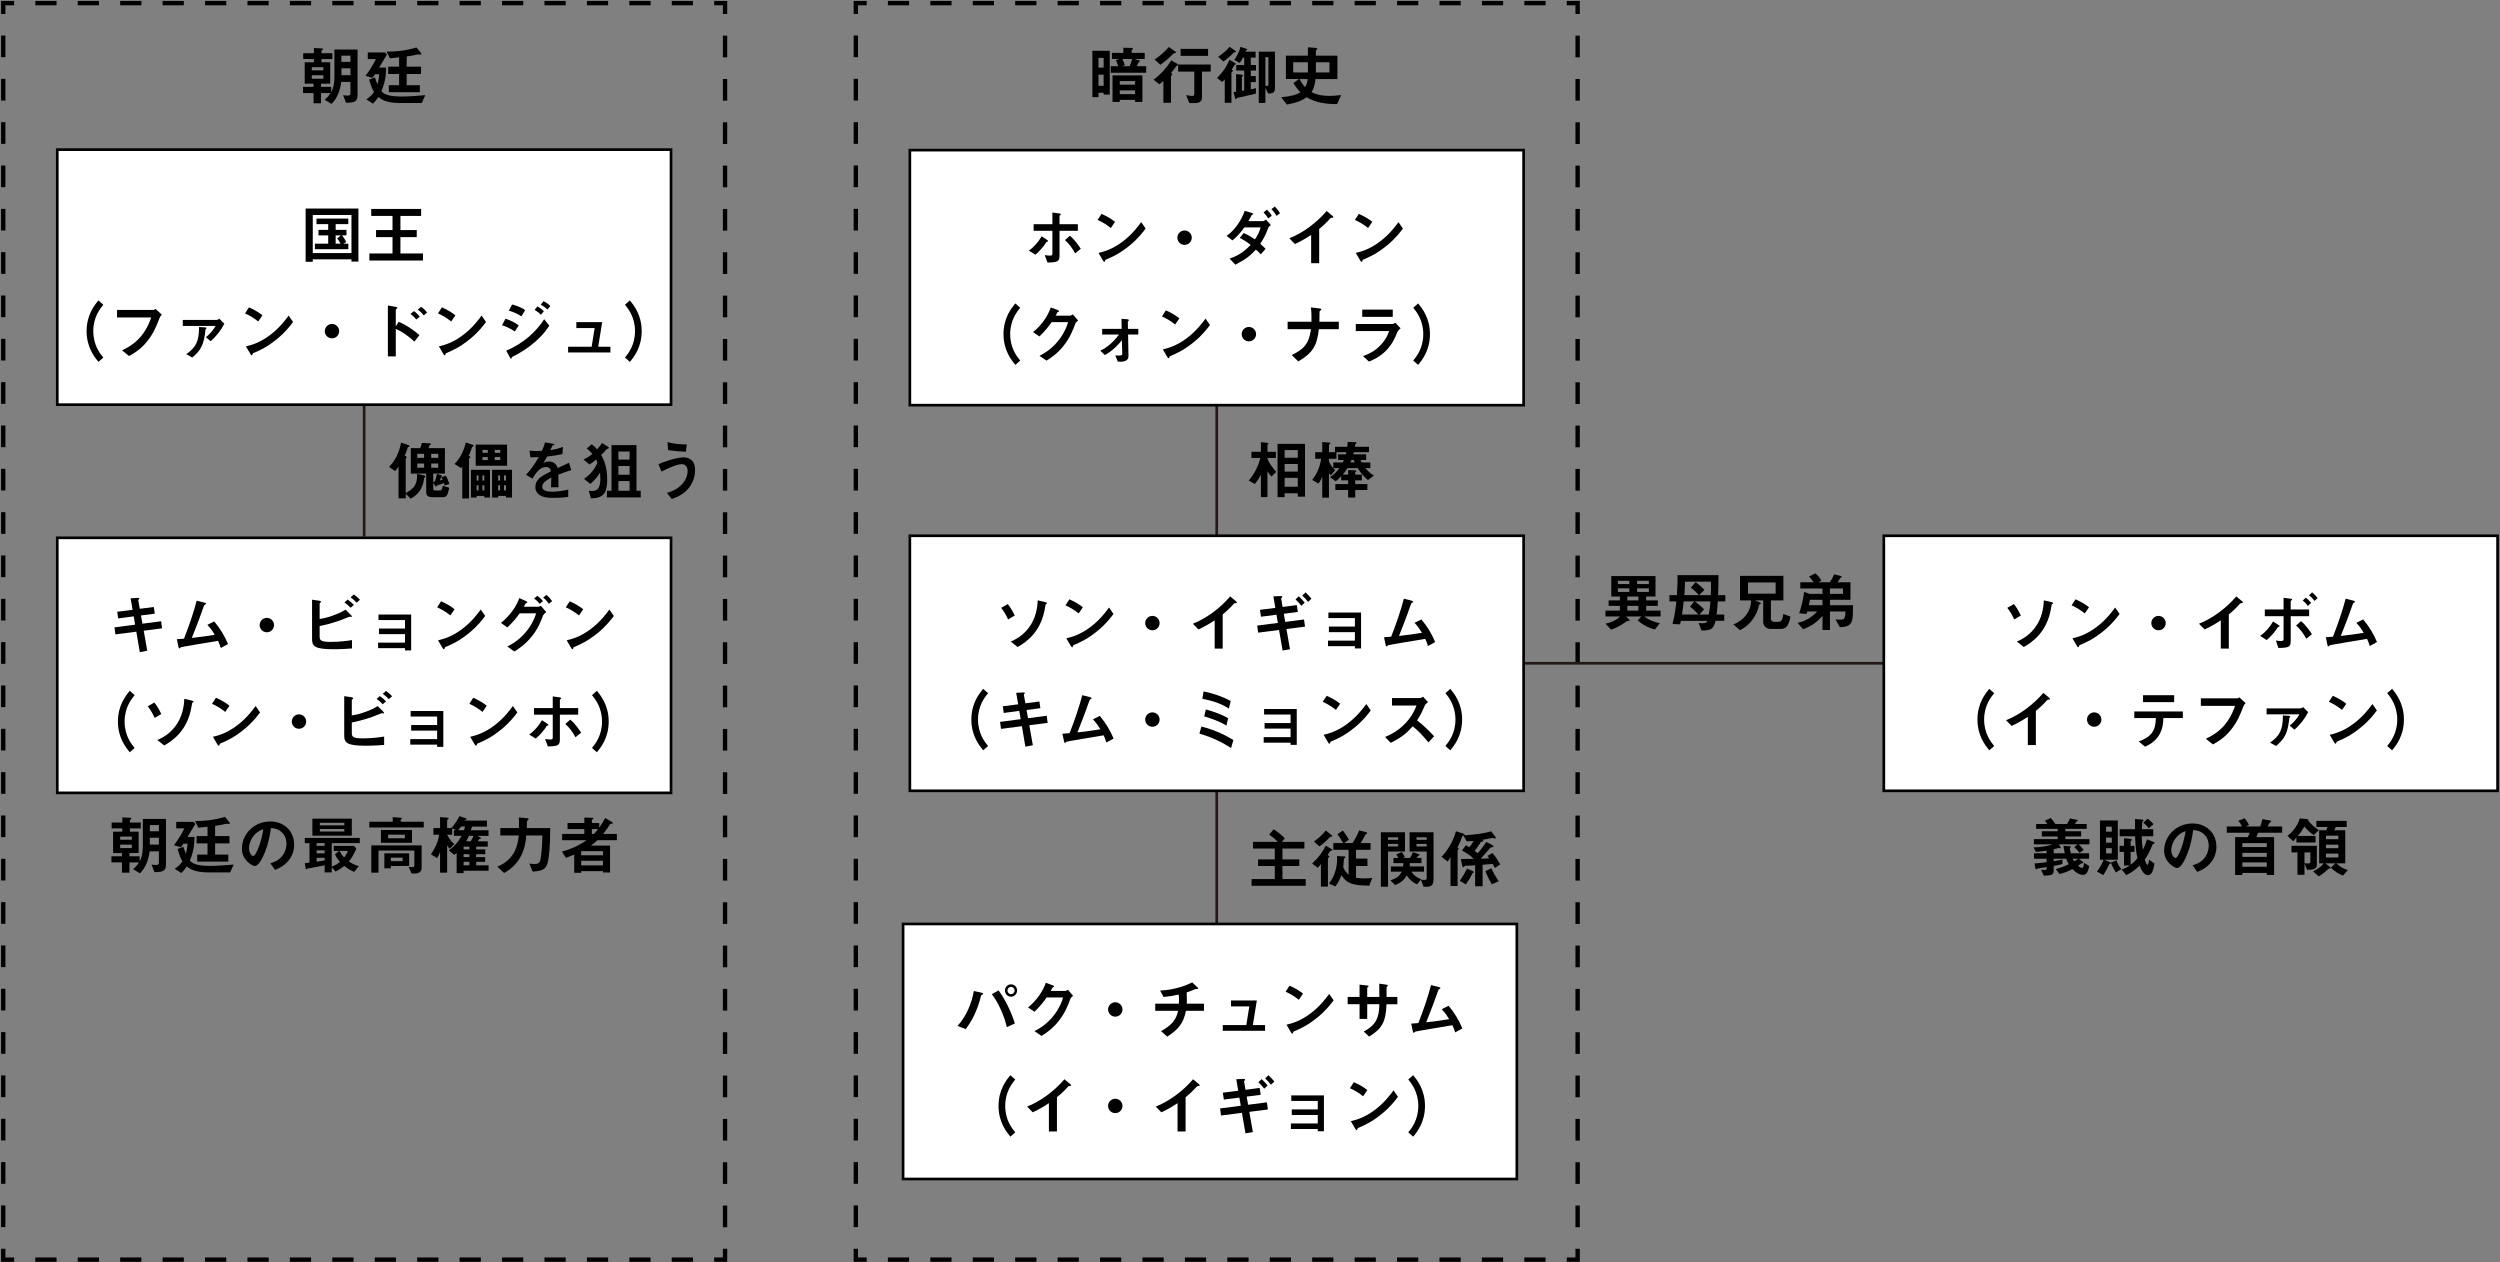 <?xml version="1.0" encoding="utf-8"?>
<!-- Generator: Adobe Illustrator 15.0.0, SVG Export Plug-In . SVG Version: 6.00 Build 0)  -->
<!DOCTYPE svg PUBLIC "-//W3C//DTD SVG 1.1//EN" "http://www.w3.org/Graphics/SVG/1.1/DTD/svg11.dtd">
<svg version="1.1" id="レイヤー_1" xmlns="http://www.w3.org/2000/svg" xmlns:xlink="http://www.w3.org/1999/xlink" x="0px"
	 y="0px" width="466.417px" height="235.5px" viewBox="0 0 466.417 235.5" enable-background="new 0 0 466.417 235.5"
	 xml:space="preserve">
<rect x="0" y="0" width="466.417" height="235.5" fill="#808080" stroke="none"/>
<g>
	<g>
		<polyline fill="none" stroke="#000000" stroke-width="0.81" stroke-miterlimit="10" points="294.333,232.979 294.333,235.005 
			292.307,235.005 		"/>
		
			<line fill="none" stroke="#000000" stroke-width="0.81" stroke-miterlimit="10" stroke-dasharray="3.958,3.958" x1="288.349" y1="235.005" x2="163.674" y2="235.005"/>
		<polyline fill="none" stroke="#000000" stroke-width="0.81" stroke-miterlimit="10" points="161.695,235.005 159.669,235.005 
			159.669,232.979 		"/>
		
			<line fill="none" stroke="#000000" stroke-width="0.81" stroke-miterlimit="10" stroke-dasharray="4.042,4.042" x1="159.669" y1="228.938" x2="159.669" y2="4.629"/>
		<polyline fill="none" stroke="#000000" stroke-width="0.81" stroke-miterlimit="10" points="159.669,2.609 159.669,0.583 
			161.695,0.583 		"/>
		
			<line fill="none" stroke="#000000" stroke-width="0.81" stroke-miterlimit="10" stroke-dasharray="3.958,3.958" x1="165.653" y1="0.583" x2="290.33" y2="0.583"/>
		<polyline fill="none" stroke="#000000" stroke-width="0.81" stroke-miterlimit="10" points="292.307,0.583 294.333,0.583 
			294.333,2.609 		"/>
		
			<line fill="none" stroke="#000000" stroke-width="0.81" stroke-miterlimit="10" stroke-dasharray="4.042,4.042" x1="294.333" y1="6.65" x2="294.333" y2="230.958"/>
	</g>
</g>
<g>
	<g>
		<polyline fill="none" stroke="#000000" stroke-width="0.81" stroke-miterlimit="10" points="135.271,232.979 135.271,235.005 
			133.244,235.005 		"/>
		
			<line fill="none" stroke="#000000" stroke-width="0.81" stroke-miterlimit="10" stroke-dasharray="3.958,3.958" x1="129.286" y1="235.005" x2="4.611" y2="235.005"/>
		<polyline fill="none" stroke="#000000" stroke-width="0.81" stroke-miterlimit="10" points="2.632,235.005 0.606,235.005 
			0.606,232.979 		"/>
		
			<line fill="none" stroke="#000000" stroke-width="0.81" stroke-miterlimit="10" stroke-dasharray="4.042,4.042" x1="0.606" y1="228.938" x2="0.606" y2="4.629"/>
		<polyline fill="none" stroke="#000000" stroke-width="0.81" stroke-miterlimit="10" points="0.606,2.609 0.606,0.583 
			2.632,0.583 		"/>
		
			<line fill="none" stroke="#000000" stroke-width="0.81" stroke-miterlimit="10" stroke-dasharray="3.958,3.958" x1="6.59" y1="0.583" x2="131.266" y2="0.583"/>
		<polyline fill="none" stroke="#000000" stroke-width="0.81" stroke-miterlimit="10" points="133.244,0.583 135.271,0.583 
			135.271,2.609 		"/>
		
			<line fill="none" stroke="#000000" stroke-width="0.81" stroke-miterlimit="10" stroke-dasharray="4.042,4.042" x1="135.271" y1="6.65" x2="135.271" y2="230.958"/>
	</g>
</g>
<line fill="none" stroke="#231815" stroke-width="0.5" stroke-miterlimit="10" x1="284.253" y1="123.748" x2="351.458" y2="123.748"/>
<line fill="none" stroke="#231815" stroke-width="0.5" stroke-miterlimit="10" x1="227.001" y1="147.773" x2="227.001" y2="172.382"/>
<line fill="none" stroke="#231815" stroke-width="0.5" stroke-miterlimit="10" x1="227.001" y1="75.349" x2="227.001" y2="99.958"/>
<line fill="none" stroke="#231815" stroke-width="0.5" stroke-miterlimit="10" x1="67.938" y1="75.496" x2="67.938" y2="100.104"/>
<g>
	
		<rect x="169.749" y="99.958" fill="#FFFFFF" stroke="#000000" stroke-width="0.5" stroke-miterlimit="10" width="114.506" height="47.58"/>
	<g>
		<path d="M188.076,115.564c-0.288-0.636-0.744-1.499-1.296-2.159l1.235-0.707c0.564,0.671,1.02,1.547,1.296,2.146L188.076,115.564z
			 M195.164,112.698c-0.096,0.06-0.108,0.119-0.192,0.636c-0.719,4.653-3.634,6.536-5.121,7.375l-1.283-1.02
			c0.684-0.287,2.495-1.08,3.778-3.167c1.127-1.835,1.224-3.802,1.259-4.521l1.403,0.336c0.229,0.061,0.324,0.12,0.324,0.192
			C195.332,112.589,195.307,112.601,195.164,112.698z"/>
		<path d="M201.239,114.449c-0.684-0.564-1.499-1.08-2.459-1.512l0.732-1.127c0.791,0.348,1.763,0.863,2.519,1.487L201.239,114.449z
			 M204.752,117.71c-1.895,1.535-3.034,2.039-4.521,2.675c-0.06,0.168-0.084,0.372-0.18,0.372c-0.072,0-0.18-0.071-0.264-0.229
			l-0.84-1.438c0.96-0.229,2.531-0.636,4.45-2.075c1.835-1.367,2.986-2.95,3.514-3.67l0.827,1.199
			C207.271,115.168,206.336,116.427,204.752,117.71z"/>
		<path d="M215.001,117.59c-0.743,0-1.343-0.6-1.343-1.343c0-0.744,0.611-1.344,1.343-1.344s1.344,0.6,1.344,1.344
			S215.746,117.59,215.001,117.59z"/>
		<path d="M230.467,112.53c-0.18,0.012-0.203,0.036-0.371,0.216c-0.6,0.684-1.271,1.307-1.979,1.871v6.393h-1.5v-5.277
			c-0.815,0.539-1.619,1.043-3.022,1.703l-1.043-1.067c2.507-0.983,5.146-2.951,6.956-5.098l1.043,0.863
			c0.049,0.036,0.204,0.192,0.204,0.288C230.755,112.505,230.708,112.517,230.467,112.53z"/>
		<path d="M240.009,117.351l0.658,3.777l-1.379,0.24l-0.66-3.838l-3.896,0.504l-0.18-1.319l3.861-0.504l-0.265-1.523l-2.89,0.372
			l-0.192-1.283l2.866-0.372l-0.359-2.146l1.223-0.048c0.24-0.013,0.433-0.013,0.433,0.155c0,0.061-0.022,0.084-0.131,0.181
			c-0.037,0.023-0.084,0.071-0.072,0.119l0.265,1.571l2.649-0.348l0.19,1.283l-2.613,0.336l0.266,1.523l3.502-0.456l0.19,1.331
			L240.009,117.351z M242.792,113.021c-0.324-0.42-0.695-0.827-1.092-1.188l0.611-0.587c0.407,0.371,0.768,0.768,1.104,1.187
			L242.792,113.021z M244.05,112.29c-0.323-0.42-0.695-0.827-1.092-1.176l0.611-0.6c0.408,0.36,0.779,0.768,1.104,1.188
			L244.05,112.29z"/>
		<path d="M252.777,120.973v-0.42h-5.014v-1.031h5.014v-1.583h-4.846v-1.044h4.846v-1.583h-4.941v-1.031h6.094v6.691H252.777
			L252.777,120.973z"/>
		<path d="M266.408,120.529c-0.144-0.516-0.264-0.791-0.504-1.344c-1.15,0.191-6.859,1.14-6.943,1.199
			c-0.023,0.012-0.168,0.156-0.181,0.168c-0.022,0.023-0.048,0.049-0.096,0.049c-0.097,0-0.132-0.108-0.181-0.324l-0.287-1.392
			c0.287-0.013,0.636-0.036,1.33-0.097c0.937-2.374,1.836-5.001,2.363-7.088l1.414,0.348c0.108,0.024,0.336,0.108,0.336,0.229
			c0,0.06-0.022,0.071-0.228,0.191c-0.12,0.061-0.144,0.097-0.251,0.42c-0.637,1.859-1.645,4.462-2.172,5.757
			c1.703-0.191,2.963-0.359,4.281-0.588c-0.299-0.491-0.707-1.139-1.379-1.858l1.271-0.636c1.176,1.391,1.942,2.723,2.579,4.222
			L266.408,120.529z"/>
		<path d="M183.427,139.98c-0.707-0.864-2.207-2.688-2.207-5.733c0-3.058,1.5-4.881,2.207-5.731l0.912,0.805
			c-0.612,0.754-1.871,2.313-1.871,4.928c0,2.627,1.259,4.174,1.871,4.93L183.427,139.98z"/>
		<path d="M192.034,135.303l0.659,3.729l-1.392,0.276l-0.647-3.826l-3.897,0.504l-0.18-1.309l3.85-0.502l-0.264-1.549l-2.902,0.385
			l-0.168-1.248l2.866-0.359l-0.372-2.146l1.26-0.071c0.264-0.013,0.359,0.022,0.359,0.119c0,0.049-0.204,0.266-0.191,0.323
			l0.287,1.584l2.615-0.336l0.18,1.248l-2.579,0.334l0.276,1.535l3.49-0.455l0.168,1.319L192.034,135.303z"/>
		<path d="M206.408,138.529c-0.144-0.518-0.264-0.793-0.504-1.344c-1.151,0.191-6.859,1.14-6.943,1.199
			c-0.024,0.012-0.168,0.156-0.181,0.168c-0.023,0.023-0.048,0.047-0.096,0.047c-0.096,0-0.132-0.106-0.18-0.322l-0.288-1.393
			c0.288-0.012,0.636-0.035,1.331-0.096c0.936-2.375,1.835-5,2.363-7.088l1.415,0.348c0.107,0.023,0.336,0.107,0.336,0.229
			c0,0.062-0.024,0.072-0.229,0.191c-0.119,0.062-0.144,0.096-0.251,0.42c-0.636,1.859-1.644,4.461-2.171,5.756
			c1.703-0.19,2.962-0.358,4.281-0.586c-0.3-0.492-0.708-1.141-1.379-1.858l1.271-0.638c1.175,1.394,1.942,2.724,2.578,4.224
			L206.408,138.529z"/>
		<path d="M215.001,135.59c-0.743,0-1.343-0.6-1.343-1.344c0-0.742,0.611-1.342,1.343-1.342s1.344,0.6,1.344,1.342
			C216.345,134.991,215.746,135.59,215.001,135.59z"/>
		<path d="M229.676,139.561c-1.787-1.164-3.67-2.039-5.9-2.688l0.359-1.33c2.795,0.73,4.582,1.678,5.973,2.518L229.676,139.561z
			 M229.268,132.195c-1.486-0.971-3.214-1.497-4.953-1.821l0.229-1.367c1.822,0.324,3.754,1.066,5.072,1.765L229.268,132.195z
			 M228.813,135.375c-1.404-0.877-3.238-1.465-4.15-1.715l0.301-1.297c1.318,0.324,3.237,1.045,4.161,1.631L228.813,135.375z"/>
		<path d="M240.777,138.973v-0.42h-5.014v-1.031h5.014v-1.584h-4.846v-1.043h4.846v-1.584h-4.941v-1.031h6.094v6.693H240.777
			L240.777,138.973z"/>
		<path d="M249.239,132.448c-0.684-0.563-1.5-1.078-2.459-1.511l0.732-1.129c0.791,0.349,1.762,0.865,2.518,1.488L249.239,132.448z
			 M252.751,135.709c-1.895,1.535-3.033,2.039-4.521,2.676c-0.06,0.168-0.084,0.371-0.181,0.371c-0.071,0-0.18-0.072-0.264-0.227
			l-0.84-1.439c0.959-0.229,2.531-0.637,4.449-2.076c1.836-1.367,2.986-2.949,3.516-3.67l0.826,1.199
			C255.271,133.168,254.335,134.428,252.751,135.709z"/>
		<path d="M266.492,138.504c-1.091-1.344-1.941-2.207-2.927-2.998c-0.959,1.068-1.847,1.979-4.103,3.082l-1.055-1.092
			c0.779-0.336,2.303-0.971,3.825-2.59c1.296-1.379,1.763-2.59,2.039-3.273h-4.569v-1.393h5.17c0.228,0,0.406-0.119,0.623-0.264
			l0.924,1.02c-0.239,0.168-0.504,0.373-0.647,0.721c-0.407,0.959-0.636,1.51-1.392,2.686c1.164,0.875,2.195,1.896,3.179,2.964
			L266.492,138.504z"/>
		<path d="M270.578,139.98l-0.912-0.805c0.61-0.756,1.871-2.303,1.871-4.93c0-2.613-1.261-4.174-1.871-4.928l0.912-0.805
			c0.707,0.862,2.205,2.688,2.205,5.731C272.783,137.305,271.285,139.129,270.578,139.98z"/>
	</g>
</g>
<g>
	
		<rect x="169.749" y="28.009" fill="#FFFFFF" stroke="#000000" stroke-width="0.5" stroke-miterlimit="10" width="114.506" height="47.582"/>
	<g>
		<path d="M195.238,45.132c-0.504,0.84-1.223,1.656-2.063,2.387l-1.224-0.755c0.972-0.684,1.775-1.632,2.387-2.675l0.983,0.648
			c0.036,0.023,0.229,0.155,0.229,0.239C195.55,45.048,195.382,45.074,195.238,45.132z M197.672,43.058v4.594
			c0,1.115-0.335,1.307-2.242,1.331l-0.516-1.392c0.252,0.036,0.6,0.096,0.959,0.096c0.396,0,0.468-0.096,0.468-0.395v-4.234h-3.502
			v-1.235h3.502v-2.171l1.271,0.168c0.06,0.012,0.3,0.036,0.3,0.18c0,0.061-0.012,0.061-0.108,0.133
			c-0.071,0.06-0.132,0.096-0.132,0.155v1.535h3.419v1.235H197.672z M200.587,47.268c-0.528-0.972-1.08-1.728-1.896-2.483
			l0.924-0.803c0.959,0.803,1.703,1.942,2.026,2.435L200.587,47.268z"/>
		<path d="M207.238,42.542c-0.684-0.564-1.499-1.08-2.458-1.512l0.731-1.127c0.791,0.348,1.763,0.863,2.519,1.487L207.238,42.542z
			 M210.752,45.804c-1.896,1.535-3.034,2.039-4.521,2.675c-0.061,0.168-0.084,0.372-0.181,0.372c-0.071,0-0.18-0.072-0.264-0.229
			l-0.839-1.438c0.959-0.228,2.53-0.636,4.449-2.075c1.835-1.367,2.986-2.95,3.514-3.67l0.828,1.199
			C213.271,43.262,212.335,44.521,210.752,45.804z"/>
		<path d="M221.001,45.685c-0.744,0-1.344-0.6-1.344-1.344c0-0.744,0.611-1.344,1.344-1.344c0.731,0,1.343,0.6,1.343,1.344
			C222.344,45.085,221.745,45.685,221.001,45.685z"/>
		<path d="M236.576,42.615c-0.287,0.779-0.563,1.499-1.451,2.878c0.252,0.216,0.504,0.432,0.996,0.924l-0.889,1.031
			c-0.336-0.384-0.611-0.624-0.924-0.876c-1.067,1.164-2.003,1.871-3.825,2.807l-1.08-1.127c2.075-0.708,3.118-1.739,3.935-2.578
			c-0.696-0.528-1.248-0.876-2.027-1.296l0.72-0.911c0.432,0.191,0.983,0.443,2.099,1.188c0.539-0.805,0.804-1.332,1.056-2.231
			h-3.034c-0.54,0.743-1.212,1.632-2.219,2.423l-1.092-0.84c1.655-1.139,2.843-3.105,3.382-4.678l1.355,0.408
			c0.084,0.023,0.24,0.084,0.24,0.18c0,0.061-0.048,0.084-0.24,0.168c-0.06,0.024-0.06,0.049-0.144,0.217
			c-0.084,0.191-0.264,0.503-0.528,0.947h2.747c0.155,0,0.396-0.192,0.539-0.288l0.912,1.031
			C236.755,42.23,236.647,42.398,236.576,42.615z M236.611,40.755c-0.252-0.443-0.516-0.768-0.875-1.115l0.637-0.527
			c0.228,0.228,0.6,0.611,0.898,1.139L236.611,40.755z M238.16,40.276c-0.229-0.372-0.529-0.84-0.949-1.26l0.613-0.491
			c0.286,0.287,0.684,0.719,0.982,1.259L238.16,40.276z"/>
		<path d="M248.466,40.624c-0.18,0.012-0.203,0.036-0.371,0.216c-0.6,0.684-1.271,1.307-1.979,1.871v6.393h-1.5v-5.277
			c-0.814,0.539-1.619,1.043-3.021,1.703l-1.045-1.067c2.508-0.983,5.146-2.95,6.957-5.097l1.043,0.863
			c0.049,0.035,0.205,0.191,0.205,0.287C248.755,40.599,248.708,40.611,248.466,40.624z"/>
		<path d="M255.238,42.542c-0.684-0.564-1.498-1.08-2.458-1.512l0.731-1.127c0.791,0.348,1.763,0.863,2.52,1.487L255.238,42.542z
			 M258.751,45.804c-1.896,1.535-3.033,2.039-4.521,2.675c-0.062,0.168-0.084,0.372-0.181,0.372c-0.071,0-0.18-0.072-0.264-0.229
			l-0.84-1.438c0.959-0.228,2.53-0.636,4.449-2.075c1.835-1.367,2.986-2.95,3.514-3.67l0.828,1.199
			C261.271,43.262,260.335,44.521,258.751,45.804z"/>
		<path d="M189.426,68.076c-0.707-0.865-2.206-2.688-2.206-5.734c0-3.059,1.499-4.881,2.206-5.732l0.912,0.805
			c-0.612,0.754-1.871,2.314-1.871,4.928c0,2.627,1.259,4.174,1.871,4.93L189.426,68.076z"/>
		<path d="M200.624,60.375c-0.433,1.164-0.96,2.555-2.136,4.066c-1.211,1.559-2.482,2.363-3.25,2.842l-1.307-0.898
			c0.743-0.396,2.326-1.213,3.754-3.131c1.031-1.391,1.391-2.506,1.583-3.154h-3.07c-0.408,0.588-1.067,1.512-2.279,2.674
			l-1.187-0.814c1.715-1.379,2.83-3.166,3.31-4.605l1.235,0.467c0.072,0.025,0.312,0.133,0.312,0.252c0,0.096-0.132,0.121-0.3,0.168
			c-0.071,0.18-0.216,0.42-0.336,0.648h2.688c0.144,0,0.335-0.107,0.527-0.229l0.972,1.139
			C200.899,59.966,200.719,60.123,200.624,60.375z"/>
		<path d="M210.464,62.414l0.072,4.043c0.012,0.936-1.067,1.031-1.439,1.031c-0.204,0-0.479-0.014-0.552-0.025l-0.468-1.162
			c0.312,0.023,0.432,0.035,0.624,0.035c0.264,0,0.671-0.023,0.671-0.252l-0.06-2.613c-0.66,0.826-1.679,1.93-3.179,2.77
			l-0.863-0.828c0.504-0.227,1.02-0.455,1.991-1.33c0.875-0.779,1.259-1.332,1.499-1.668h-3.13V61.36h3.634l-0.036-1.883
			l1.079,0.084c0.072,0,0.3,0.035,0.3,0.18c0,0.096-0.132,0.203-0.191,0.252l0.023,1.367h1.932v1.055L210.464,62.414L210.464,62.414
			z"/>
		<path d="M219.238,60.542c-0.684-0.563-1.499-1.078-2.458-1.512l0.731-1.127c0.791,0.348,1.763,0.863,2.519,1.488L219.238,60.542z
			 M222.752,63.804c-1.896,1.535-3.034,2.039-4.521,2.676c-0.061,0.168-0.084,0.371-0.181,0.371c-0.071,0-0.18-0.072-0.264-0.227
			l-0.839-1.439c0.959-0.229,2.53-0.637,4.449-2.076c1.835-1.367,2.986-2.949,3.514-3.67l0.828,1.199
			C225.271,61.263,224.335,62.521,222.752,63.804z"/>
		<path d="M233.001,63.685c-0.744,0-1.344-0.6-1.344-1.344c0-0.742,0.611-1.342,1.344-1.342c0.731,0,1.343,0.6,1.343,1.342
			C234.343,63.085,233.746,63.685,233.001,63.685z"/>
		<path d="M246.056,61.417c-0.348,3.191-1.247,4.486-3.838,6.01l-1.223-1.188c2.289-1.104,3.226-2.123,3.586-4.822h-4.354v-1.391
			h4.448c0.025-0.875,0-1.895-0.106-2.674l1.606,0.191c0.168,0.023,0.359,0.061,0.359,0.18c0,0.061-0.287,0.275-0.336,0.348
			c-0.023,0.037-0.023,0.096-0.023,0.588c0,0.023-0.012,0.744-0.023,1.367h3.622v1.391H246.056z"/>
		<path d="M260.718,61.921c-0.455,1.08-0.898,2.172-1.979,3.334c-1.223,1.32-2.541,1.871-3.334,2.207l-1.115-1.031
			c0.721-0.252,2.063-0.73,3.358-2.123c1.007-1.09,1.354-2.063,1.522-2.541h-6.225v-1.32h6.801c0.191,0,0.442-0.146,0.588-0.229
			l0.972,1.033C260.887,61.585,260.755,61.851,260.718,61.921z M254.147,59.115v-1.354h5.696v1.354H254.147z"/>
		<path d="M264.576,68.076l-0.912-0.805c0.612-0.756,1.871-2.303,1.871-4.93c0-2.613-1.259-4.174-1.871-4.928l0.912-0.805
			c0.707,0.863,2.207,2.688,2.207,5.732C266.783,65.4,265.283,67.224,264.576,68.076z"/>
	</g>
</g>
<g>
	
		<rect x="168.486" y="172.382" fill="#FFFFFF" stroke="#000000" stroke-width="0.5" stroke-miterlimit="10" width="114.506" height="47.581"/>
	<g>
		<path d="M183.355,185.5c-0.036,0.036-0.252,0.145-0.288,0.191c-0.048,0.047-0.239,0.863-0.288,1.02
			c-0.875,2.95-2.063,4.546-2.614,5.289l-1.523-0.6c1.655-1.787,2.663-4.295,3.047-6.514l1.451,0.324
			c0.036,0.012,0.288,0.072,0.288,0.191C183.427,185.453,183.391,185.477,183.355,185.5z M187.84,191.628
			c-0.42-1.942-1.595-4.653-2.794-6.142l1.247-0.707c1.067,1.392,2.375,3.923,3.046,6.164L187.84,191.628z M188.62,185.956
			c-0.611,0-1.127-0.517-1.127-1.163c0-0.636,0.504-1.15,1.127-1.15c0.648,0,1.14,0.527,1.14,1.15
			C189.759,185.428,189.244,185.956,188.62,185.956z M188.62,184.121c-0.384,0-0.659,0.324-0.659,0.672
			c0,0.372,0.3,0.684,0.659,0.684c0.36,0,0.672-0.3,0.672-0.684C189.292,184.434,189.003,184.121,188.62,184.121z"/>
		<path d="M199.697,186.363c-0.432,1.164-0.96,2.556-2.135,4.066c-1.212,1.559-2.482,2.362-3.25,2.842l-1.308-0.898
			c0.743-0.396,2.326-1.211,3.754-3.131c1.031-1.391,1.392-2.506,1.583-3.153h-3.07c-0.408,0.587-1.067,1.511-2.278,2.675
			l-1.188-0.815c1.715-1.38,2.83-3.166,3.31-4.605l1.235,0.468c0.072,0.024,0.313,0.133,0.313,0.252c0,0.097-0.132,0.121-0.3,0.168
			c-0.072,0.181-0.216,0.42-0.336,0.647h2.687c0.144,0,0.336-0.106,0.527-0.228l0.972,1.14
			C199.972,185.956,199.792,186.111,199.697,186.363z"/>
		<path d="M208.075,189.674c-0.744,0-1.344-0.6-1.344-1.344c0-0.743,0.612-1.344,1.344-1.344c0.732,0,1.343,0.601,1.343,1.344
			C209.417,189.075,208.818,189.674,208.075,189.674z"/>
		<path d="M221.262,188.583c-0.48,2.375-1.464,3.502-3.49,4.821l-1.163-1.021c1.942-1.104,2.794-2.015,3.189-3.802h-4.27v-1.331
			h4.414c0.012-0.12,0.023-0.349,0.023-0.744c0-0.419-0.012-0.685-0.071-0.959c-1.104,0.252-1.751,0.359-2.807,0.456l-0.647-1.199
			c0.887-0.049,3.418-0.217,5.973-1.522l0.983,0.911c0.036,0.035,0.144,0.156,0.144,0.24c0,0.047-0.023,0.07-0.06,0.084h-0.384
			c-0.072,0-0.084,0.012-0.18,0.047c-0.396,0.181-0.696,0.324-1.523,0.588c0.012,0.433,0.048,1.104,0.036,1.522
			c0,0.313-0.013,0.372-0.013,0.576h3.202v1.331L221.262,188.583L221.262,188.583z"/>
		<path d="M228.128,192.313v-1.067h4.39l0.563-3.489h-3.418v-1.104h4.821l-0.742,4.593h2.277v1.067H228.128z"/>
		<path d="M242.312,186.532c-0.686-0.563-1.5-1.079-2.459-1.511l0.73-1.129c0.793,0.349,1.764,0.863,2.52,1.487L242.312,186.532z
			 M245.826,189.793c-1.896,1.535-3.033,2.039-4.521,2.675c-0.062,0.169-0.084,0.372-0.181,0.372c-0.071,0-0.181-0.072-0.265-0.229
			l-0.839-1.438c0.959-0.229,2.529-0.636,4.449-2.075c1.835-1.367,2.986-2.949,3.515-3.67l0.827,1.199
			C248.343,187.251,247.41,188.51,245.826,189.793z"/>
		<path d="M258.677,187.359c-0.133,3.418-0.924,4.617-3.25,6.033l-0.983-0.937c2.171-1.188,2.854-2.411,2.902-5.099h-2.267v2.748
			h-1.429v-2.748h-2.219v-1.366h2.219v-2.29l1.319,0.145c0.275,0.035,0.359,0.047,0.359,0.168c0,0.047-0.023,0.071-0.097,0.119
			c-0.132,0.096-0.155,0.12-0.155,0.18v1.68h2.268c0-0.911,0-1.715-0.023-2.471l1.234,0.168c0.096,0.013,0.372,0.047,0.372,0.191
			c0,0.049-0.036,0.084-0.108,0.145c-0.084,0.072-0.107,0.096-0.132,0.156v1.811h2.015v1.367H258.677z"/>
		<path d="M271.481,192.613c-0.146-0.518-0.265-0.793-0.504-1.344c-1.151,0.191-6.86,1.14-6.944,1.198
			c-0.023,0.013-0.168,0.156-0.18,0.169c-0.023,0.023-0.048,0.047-0.096,0.047c-0.098,0-0.133-0.106-0.182-0.322l-0.287-1.393
			c0.287-0.012,0.637-0.035,1.332-0.096c0.936-2.375,1.834-5.002,2.361-7.088l1.415,0.348c0.108,0.023,0.336,0.107,0.336,0.229
			c0,0.06-0.022,0.072-0.228,0.191c-0.121,0.061-0.145,0.096-0.252,0.42c-0.637,1.858-1.644,4.461-2.172,5.756
			c1.703-0.19,2.963-0.358,4.283-0.586c-0.301-0.492-0.709-1.141-1.381-1.859l1.271-0.637c1.176,1.393,1.943,2.724,2.578,4.223
			L271.481,192.613z"/>
		<path d="M188.5,212.064c-0.708-0.864-2.207-2.688-2.207-5.733c0-3.06,1.499-4.881,2.207-5.731l0.911,0.803
			c-0.611,0.756-1.871,2.314-1.871,4.93c0,2.627,1.26,4.174,1.871,4.93L188.5,212.064z"/>
		<path d="M199.541,202.613c-0.18,0.012-0.204,0.035-0.372,0.216c-0.6,0.685-1.271,1.308-1.979,1.871v6.393h-1.499v-5.276
			c-0.815,0.539-1.619,1.043-3.022,1.703l-1.043-1.067c2.506-0.983,5.145-2.95,6.956-5.099l1.043,0.864
			c0.048,0.036,0.204,0.191,0.204,0.287C199.829,202.588,199.781,202.602,199.541,202.613z"/>
		<path d="M208.075,207.674c-0.744,0-1.344-0.6-1.344-1.344c0-0.743,0.612-1.344,1.344-1.344c0.732,0,1.343,0.601,1.343,1.344
			C209.417,207.075,208.818,207.674,208.075,207.674z"/>
		<path d="M223.541,202.613c-0.18,0.012-0.204,0.035-0.372,0.216c-0.6,0.685-1.271,1.308-1.979,1.871v6.393h-1.499v-5.276
			c-0.815,0.539-1.619,1.043-3.022,1.703l-1.043-1.067c2.506-0.983,5.145-2.95,6.956-5.099l1.043,0.864
			c0.048,0.036,0.204,0.191,0.204,0.287C223.829,202.588,223.781,202.602,223.541,202.613z"/>
		<path d="M233.082,207.434l0.66,3.778l-1.379,0.239l-0.66-3.838l-3.897,0.504l-0.18-1.319l3.861-0.504l-0.264-1.522l-2.891,0.371
			l-0.191-1.283l2.866-0.371l-0.36-2.146l1.224-0.048c0.24-0.012,0.432-0.012,0.432,0.156c0,0.06-0.023,0.084-0.132,0.18
			c-0.036,0.022-0.084,0.072-0.072,0.12l0.265,1.57l2.65-0.348l0.19,1.282l-2.614,0.336l0.264,1.522l3.502-0.455l0.191,1.332
			L233.082,207.434z M235.865,203.104c-0.324-0.418-0.695-0.826-1.092-1.187l0.611-0.588c0.408,0.372,0.768,0.769,1.104,1.188
			L235.865,203.104z M237.125,202.373c-0.324-0.42-0.695-0.827-1.092-1.175l0.611-0.601c0.408,0.359,0.779,0.769,1.104,1.188
			L237.125,202.373z"/>
		<path d="M245.849,211.057v-0.42h-5.014v-1.031h5.014v-1.584h-4.846v-1.043h4.846v-1.584h-4.939v-1.031H247v6.693H245.849z"/>
		<path d="M254.312,204.532c-0.686-0.563-1.5-1.079-2.459-1.511l0.73-1.129c0.793,0.349,1.764,0.863,2.52,1.487L254.312,204.532z
			 M257.826,207.793c-1.896,1.535-3.033,2.039-4.521,2.675c-0.062,0.169-0.084,0.372-0.181,0.372c-0.071,0-0.181-0.072-0.265-0.229
			l-0.839-1.438c0.959-0.229,2.529-0.636,4.449-2.075c1.835-1.367,2.986-2.949,3.515-3.67l0.827,1.199
			C260.343,205.251,259.41,206.51,257.826,207.793z"/>
		<path d="M263.649,212.064l-0.911-0.805c0.611-0.756,1.871-2.303,1.871-4.93c0-2.614-1.26-4.174-1.871-4.93l0.911-0.803
			c0.708,0.862,2.207,2.687,2.207,5.731C265.856,209.389,264.357,211.212,263.649,212.064z"/>
	</g>
</g>
<g>
	
		<rect x="351.458" y="99.958" fill="#FFFFFF" stroke="#000000" stroke-width="0.5" stroke-miterlimit="10" width="114.506" height="47.581"/>
	<g>
		<path d="M375.785,115.563c-0.289-0.636-0.744-1.499-1.296-2.159l1.235-0.707c0.563,0.672,1.02,1.547,1.295,2.146L375.785,115.563z
			 M382.873,112.697c-0.097,0.06-0.107,0.12-0.191,0.636c-0.721,4.653-3.635,6.537-5.121,7.376l-1.283-1.02
			c0.684-0.289,2.494-1.08,3.777-3.167c1.128-1.835,1.224-3.803,1.26-4.521l1.402,0.335c0.229,0.061,0.324,0.12,0.324,0.192
			C383.041,112.589,383.016,112.602,382.873,112.697z"/>
		<path d="M388.947,114.448c-0.684-0.563-1.498-1.079-2.458-1.512l0.731-1.127c0.791,0.348,1.763,0.863,2.519,1.487L388.947,114.448
			z M392.46,117.71c-1.896,1.535-3.033,2.039-4.521,2.675c-0.062,0.168-0.084,0.371-0.181,0.371c-0.071,0-0.18-0.072-0.264-0.227
			l-0.84-1.439c0.959-0.229,2.53-0.636,4.449-2.076c1.835-1.367,2.986-2.95,3.514-3.67l0.828,1.199
			C394.98,115.168,394.044,116.427,392.46,117.71z"/>
		<path d="M402.71,117.591c-0.744,0-1.344-0.6-1.344-1.344c0-0.743,0.61-1.343,1.344-1.343c0.73,0,1.342,0.6,1.342,1.343
			C404.053,116.991,403.455,117.591,402.71,117.591z"/>
		<path d="M418.175,112.529c-0.18,0.012-0.203,0.036-0.371,0.216c-0.6,0.684-1.271,1.308-1.979,1.871v6.392h-1.5v-5.277
			c-0.814,0.54-1.619,1.043-3.021,1.703l-1.045-1.067c2.508-0.983,5.146-2.95,6.957-5.098l1.043,0.864
			c0.049,0.035,0.205,0.191,0.205,0.287C418.464,112.505,418.417,112.518,418.175,112.529z"/>
		<path d="M425.164,116.931c-0.156,0.048-0.18,0.061-0.203,0.108c-0.457,0.671-0.961,1.415-2.063,2.374l-1.225-0.769
			c0.912-0.646,1.715-1.521,2.41-2.697l0.996,0.646c0.035,0.024,0.229,0.146,0.229,0.24
			C425.306,116.895,425.222,116.919,425.164,116.931z M427.371,114.964v4.593c0,1.176-0.359,1.295-2.303,1.332l-0.457-1.393
			c0.217,0.037,0.576,0.098,0.947,0.098c0.396,0,0.48-0.098,0.48-0.396v-4.234h-3.502v-1.26h3.502v-2.17l1.27,0.155
			c0.275,0.036,0.324,0.108,0.324,0.168c0,0.061-0.049,0.096-0.168,0.168c-0.037,0.036-0.096,0.072-0.096,0.132v1.547h3.441v1.26
			H427.371z M430.273,119.174c-0.518-0.972-1.08-1.728-1.896-2.483l0.924-0.804c0.959,0.804,1.703,1.942,2.027,2.435
			L430.273,119.174z M430.56,113.057c-0.373-0.539-0.66-0.791-0.947-1.02l0.576-0.539c0.371,0.288,0.684,0.588,0.994,0.983
			L430.56,113.057z M431.82,112.109c-0.301-0.407-0.623-0.743-1.031-1.056l0.576-0.539c0.383,0.312,0.73,0.659,1.029,1.067
			L431.82,112.109z"/>
		<path d="M442.117,120.529c-0.145-0.518-0.266-0.793-0.504-1.344c-1.15,0.191-6.859,1.14-6.943,1.199
			c-0.025,0.012-0.168,0.156-0.18,0.168c-0.025,0.023-0.049,0.047-0.098,0.047c-0.096,0-0.133-0.106-0.18-0.322l-0.289-1.393
			c0.289-0.012,0.637-0.035,1.332-0.096c0.938-2.375,1.836-5.001,2.363-7.087l1.414,0.348c0.107,0.023,0.336,0.107,0.336,0.228
			c0,0.06-0.023,0.072-0.229,0.192c-0.119,0.06-0.145,0.096-0.252,0.419c-0.635,1.859-1.643,4.462-2.17,5.755
			c1.703-0.19,2.961-0.358,4.281-0.585c-0.301-0.492-0.707-1.14-1.379-1.859l1.27-0.636c1.176,1.392,1.943,2.723,2.578,4.222
			L442.117,120.529z"/>
		<path d="M371.134,139.98c-0.706-0.864-2.205-2.688-2.205-5.733c0-3.06,1.499-4.881,2.205-5.731l0.912,0.805
			c-0.611,0.754-1.871,2.313-1.871,4.928c0,2.627,1.26,4.174,1.871,4.93L371.134,139.98z"/>
		<path d="M382.175,130.529c-0.18,0.013-0.203,0.035-0.371,0.216c-0.6,0.685-1.271,1.31-1.979,1.871v6.393h-1.5v-5.276
			c-0.814,0.541-1.619,1.043-3.021,1.703l-1.045-1.066c2.508-0.984,5.146-2.951,6.957-5.098l1.043,0.862
			c0.049,0.035,0.205,0.191,0.205,0.287C382.464,130.504,382.417,130.518,382.175,130.529z"/>
		<path d="M390.71,135.59c-0.744,0-1.344-0.6-1.344-1.344c0-0.742,0.61-1.342,1.344-1.342c0.73,0,1.342,0.6,1.342,1.342
			C392.053,134.991,391.455,135.59,390.71,135.59z"/>
		<path d="M403.61,133.971c-0.013,0.672-0.048,1.896-0.756,3.105c-0.804,1.369-2.003,1.92-2.662,2.232l-1.176-0.984
			c2.397-0.863,3.144-2.016,3.202-4.354h-4.029v-1.233h9.055v1.233L403.61,133.971L403.61,133.971z M399.82,130.997v-1.295h5.805
			v1.295H399.82z"/>
		<path d="M418.548,131.775c-0.541,1.404-1.116,2.916-2.411,4.486c-1.235,1.512-2.566,2.23-3.286,2.627l-1.309-1.057
			c2.076-0.971,4.211-2.518,5.445-6.141h-6.381v-1.402h6.775c0.146,0,0.277-0.096,0.396-0.191l1.188,1.078
			C418.751,131.381,418.644,131.523,418.548,131.775z"/>
		<path d="M428.066,136.129l-0.875-0.754c0.803-0.637,1.438-1.428,1.799-2.1h-6.117v-1.115h6.176c0.252,0,0.457-0.072,0.648-0.24
			c0.371,0.42,0.779,0.828,0.936,0.924C430.103,133.924,429.158,135.208,428.066,136.129z M427.119,133.898
			c-0.275,2.734-0.77,3.851-2.482,5.277l-1.115-0.623c1.857-1.32,2.387-2.436,2.387-5.074l1.164,0.072
			c0.119,0.012,0.227,0.061,0.227,0.133C427.296,133.779,427.203,133.84,427.119,133.898z"/>
		<path d="M436.947,132.448c-0.684-0.563-1.498-1.078-2.457-1.513l0.73-1.127c0.791,0.349,1.764,0.863,2.52,1.488L436.947,132.448z
			 M440.46,135.709c-1.895,1.535-3.033,2.039-4.52,2.676c-0.063,0.168-0.084,0.371-0.182,0.371c-0.072,0-0.18-0.072-0.264-0.227
			l-0.84-1.439c0.959-0.229,2.529-0.637,4.449-2.076c1.836-1.367,2.986-2.949,3.514-3.67l0.828,1.199
			C442.98,133.168,442.044,134.426,440.46,135.709z"/>
		<path d="M446.285,139.98l-0.912-0.805c0.613-0.756,1.871-2.303,1.871-4.93c0-2.613-1.258-4.174-1.871-4.928l0.912-0.805
			c0.707,0.862,2.207,2.688,2.207,5.731C448.492,137.305,446.992,139.129,446.285,139.98z"/>
	</g>
</g>
<g>
	
		<rect x="10.685" y="100.34" fill="#FFFFFF" stroke="#000000" stroke-width="0.5" stroke-miterlimit="10" width="114.506" height="47.581"/>
	<g>
		<path d="M26.814,117.673l0.659,3.729l-1.392,0.275l-0.647-3.826l-3.897,0.503l-0.18-1.308l3.85-0.504l-0.264-1.547l-2.902,0.384
			l-0.168-1.247l2.866-0.36l-0.372-2.146l1.26-0.072c0.264-0.012,0.359,0.024,0.359,0.12c0,0.048-0.204,0.264-0.191,0.324
			l0.287,1.583l2.615-0.336l0.18,1.247l-2.579,0.336l0.276,1.535l3.49-0.455l0.168,1.318L26.814,117.673z"/>
		<path d="M41.188,120.9c-0.144-0.518-0.264-0.793-0.504-1.344c-1.151,0.191-6.859,1.139-6.943,1.198
			c-0.024,0.013-0.168,0.156-0.181,0.168c-0.023,0.024-0.048,0.048-0.096,0.048c-0.096,0-0.132-0.107-0.18-0.322l-0.288-1.393
			c0.288-0.012,0.636-0.035,1.331-0.096c0.936-2.375,1.835-5.002,2.363-7.088l1.415,0.348c0.108,0.023,0.336,0.107,0.336,0.228
			c0,0.06-0.024,0.072-0.228,0.192c-0.12,0.06-0.145,0.096-0.252,0.419c-0.636,1.859-1.644,4.462-2.171,5.757
			c1.703-0.19,2.962-0.358,4.281-0.586c-0.3-0.493-0.707-1.141-1.379-1.86l1.271-0.636c1.175,1.392,1.942,2.723,2.578,4.222
			L41.188,120.9z"/>
		<path d="M49.782,117.961c-0.743,0-1.343-0.6-1.343-1.344c0-0.743,0.611-1.343,1.343-1.343c0.732,0,1.344,0.6,1.344,1.343
			C51.125,117.362,50.526,117.961,49.782,117.961z"/>
		<path d="M62.19,121.127c-3.526,0-3.97-0.6-3.97-1.883v-7.364l1.319,0.192c0.239,0.035,0.359,0.119,0.359,0.191
			c0,0.06-0.071,0.12-0.12,0.168c-0.132,0.096-0.144,0.132-0.144,0.156v2.89c0.876-0.155,1.487-0.251,2.83-0.768
			c1.056-0.396,1.439-0.636,2.003-0.971l0.996,0.995c0.012,0.012,0.18,0.18,0.18,0.275c0,0.013,0,0.097-0.108,0.097
			c-0.035,0-0.264-0.048-0.323-0.048c-0.061,0-1.487,0.6-1.775,0.695c-1.919,0.659-3.01,0.888-3.802,1.043v1.896
			c0,0.695,0.072,1.066,2.075,1.066c1.738,0,3.19-0.216,3.958-0.336v1.559C65.092,121.02,63.797,121.127,62.19,121.127z
			 M65.404,113.391c-0.336-0.371-0.72-0.695-1.139-0.995l0.6-0.54c0.443,0.313,0.815,0.636,1.151,0.996L65.404,113.391z
			 M66.543,112.444c-0.348-0.396-0.708-0.695-1.14-0.995l0.612-0.54c0.42,0.288,0.804,0.624,1.139,0.983L66.543,112.444z"/>
		<path d="M75.557,121.343v-0.42h-5.014v-1.03h5.014v-1.584h-4.846v-1.043h4.846v-1.583h-4.941v-1.031h6.093v6.692H75.557z"/>
		<path d="M84.019,114.819c-0.684-0.563-1.499-1.079-2.459-1.512l0.732-1.127c0.791,0.348,1.763,0.863,2.519,1.487L84.019,114.819z
			 M87.533,118.081c-1.895,1.535-3.034,2.039-4.521,2.675c-0.06,0.168-0.084,0.372-0.18,0.372c-0.071,0-0.18-0.071-0.264-0.228
			l-0.84-1.439c0.96-0.229,2.531-0.636,4.45-2.075c1.835-1.367,2.986-2.95,3.514-3.67l0.827,1.199
			C90.052,115.539,89.117,116.797,87.533,118.081z"/>
		<path d="M101.285,114.903c-0.408,1.079-0.852,2.303-2.039,3.791c-1.271,1.595-2.579,2.41-3.286,2.854l-1.319-0.936
			c0.731-0.372,2.351-1.176,3.85-3.179c1.008-1.355,1.355-2.458,1.535-3.01h-3.07c-0.695,0.983-1.224,1.595-2.303,2.639
			l-1.188-0.852c1.703-1.368,2.902-3.106,3.418-4.63l1.199,0.54c0.097,0.048,0.313,0.144,0.313,0.252
			c0,0.071-0.072,0.096-0.276,0.167c-0.132,0.156-0.275,0.468-0.407,0.66h2.687c0.12,0,0.287-0.036,0.516-0.18l1.007,1.175
			C101.536,114.471,101.344,114.735,101.285,114.903z M100.684,112.648c-0.312-0.396-0.611-0.684-1.043-0.995l0.624-0.492
			c0.407,0.3,0.731,0.6,1.031,0.996L100.684,112.648z M102.4,112.648c-0.216-0.3-0.576-0.792-1.067-1.163l0.611-0.492
			c0.408,0.3,0.792,0.768,1.067,1.164L102.4,112.648z"/>
		<path d="M108.019,114.819c-0.684-0.563-1.499-1.079-2.459-1.512l0.732-1.127c0.791,0.348,1.763,0.863,2.519,1.487L108.019,114.819
			z M111.533,118.081c-1.895,1.535-3.034,2.039-4.521,2.675c-0.06,0.168-0.084,0.372-0.18,0.372c-0.071,0-0.18-0.071-0.264-0.228
			l-0.84-1.439c0.96-0.229,2.531-0.636,4.45-2.075c1.835-1.367,2.986-2.95,3.514-3.67l0.827,1.199
			C114.052,115.539,113.117,116.797,111.533,118.081z"/>
		<path d="M24.208,140.352C23.5,139.486,22,137.665,22,134.618c0-3.06,1.5-4.882,2.207-5.732l0.912,0.804
			c-0.612,0.756-1.871,2.314-1.871,4.93c0,2.627,1.259,4.174,1.871,4.93L24.208,140.352z"/>
		<path d="M28.856,133.934c-0.288-0.636-0.744-1.498-1.296-2.158l1.235-0.707c0.564,0.672,1.02,1.547,1.296,2.146L28.856,133.934z
			 M35.944,131.068c-0.096,0.06-0.108,0.119-0.192,0.636c-0.719,4.653-3.634,6.536-5.121,7.376l-1.283-1.02
			c0.684-0.289,2.495-1.08,3.778-3.166c1.127-1.836,1.224-3.804,1.259-4.521l1.403,0.335c0.229,0.062,0.324,0.12,0.324,0.192
			C36.112,130.959,36.087,130.973,35.944,131.068z"/>
		<path d="M42.019,132.818c-0.684-0.563-1.499-1.078-2.459-1.512l0.732-1.127c0.791,0.348,1.763,0.863,2.519,1.487L42.019,132.818z
			 M45.533,136.081c-1.895,1.535-3.034,2.039-4.521,2.675c-0.06,0.168-0.084,0.372-0.18,0.372c-0.071,0-0.18-0.071-0.264-0.228
			l-0.84-1.439c0.96-0.229,2.531-0.636,4.45-2.075c1.835-1.366,2.986-2.95,3.514-3.67l0.827,1.199
			C48.052,133.539,47.117,134.797,45.533,136.081z"/>
		<path d="M55.782,135.961c-0.743,0-1.343-0.6-1.343-1.344c0-0.743,0.611-1.344,1.343-1.344c0.732,0,1.344,0.601,1.344,1.344
			C57.125,135.361,56.526,135.961,55.782,135.961z"/>
		<path d="M68.19,139.127c-3.526,0-3.97-0.6-3.97-1.883v-7.364l1.319,0.192c0.239,0.035,0.359,0.119,0.359,0.191
			c0,0.06-0.071,0.119-0.12,0.168c-0.132,0.096-0.144,0.131-0.144,0.155v2.89c0.876-0.154,1.487-0.25,2.83-0.768
			c1.056-0.396,1.439-0.636,2.003-0.971l0.996,0.994c0.012,0.013,0.18,0.181,0.18,0.275c0,0.014,0,0.098-0.108,0.098
			c-0.035,0-0.264-0.049-0.323-0.049c-0.061,0-1.487,0.601-1.775,0.695c-1.919,0.659-3.01,0.889-3.802,1.043v1.896
			c0,0.694,0.072,1.066,2.075,1.066c1.738,0,3.19-0.216,3.958-0.336v1.559C71.092,139.02,69.797,139.127,68.19,139.127z
			 M71.404,131.391c-0.336-0.371-0.72-0.695-1.139-0.994l0.6-0.541c0.443,0.313,0.815,0.637,1.151,0.996L71.404,131.391z
			 M72.543,130.443c-0.348-0.396-0.708-0.694-1.14-0.994l0.612-0.54c0.42,0.288,0.804,0.624,1.139,0.983L72.543,130.443z"/>
		<path d="M81.557,139.343v-0.42h-5.014v-1.03h5.014v-1.584h-4.846v-1.043h4.846v-1.584h-4.941v-1.031h6.093v6.692H81.557z"/>
		<path d="M90.019,132.818c-0.684-0.563-1.499-1.078-2.459-1.512l0.732-1.127c0.791,0.348,1.763,0.863,2.519,1.487L90.019,132.818z
			 M93.533,136.081c-1.895,1.535-3.034,2.039-4.521,2.675c-0.06,0.168-0.084,0.372-0.18,0.372c-0.071,0-0.18-0.071-0.264-0.228
			l-0.84-1.439c0.96-0.229,2.531-0.636,4.45-2.075c1.835-1.366,2.986-2.95,3.514-3.67l0.827,1.199
			C96.052,133.539,95.117,134.797,93.533,136.081z"/>
		<path d="M102.019,135.41c-0.504,0.839-1.224,1.654-2.063,2.387l-1.224-0.756c0.972-0.684,1.775-1.631,2.387-2.675l0.983,0.647
			c0.036,0.023,0.228,0.155,0.228,0.239C102.331,135.326,102.163,135.35,102.019,135.41z M104.454,133.334v4.594
			c0,1.115-0.336,1.307-2.242,1.331l-0.517-1.392c0.252,0.035,0.601,0.097,0.96,0.097c0.396,0,0.468-0.097,0.468-0.396v-4.233
			h-3.502V132.1h3.502v-2.17l1.271,0.168c0.06,0.012,0.3,0.035,0.3,0.18c0,0.061-0.013,0.061-0.108,0.132
			c-0.071,0.061-0.132,0.097-0.132,0.155v1.535h3.418v1.235L104.454,133.334L104.454,133.334z M107.368,137.544
			c-0.527-0.972-1.079-1.728-1.895-2.481l0.924-0.805c0.959,0.805,1.703,1.942,2.026,2.436L107.368,137.544z"/>
		<path d="M111.357,140.352l-0.912-0.805c0.612-0.756,1.871-2.303,1.871-4.93c0-2.614-1.259-4.174-1.871-4.93l0.912-0.804
			c0.707,0.863,2.206,2.687,2.206,5.732C113.563,137.676,112.064,139.5,111.357,140.352z"/>
	</g>
</g>
<g>
	
		<rect x="10.685" y="27.916" fill="#FFFFFF" stroke="#000000" stroke-width="0.5" stroke-miterlimit="10" width="114.506" height="47.58"/>
	<g>
		<path d="M65.572,48.805v-0.42h-7.22v0.456H57.02v-9.942h9.847v9.906H65.572z M65.572,40.11h-7.22v7.101h7.22V40.11z
			 M58.748,46.491V45.46h2.482v-1.548h-1.811V42.88h1.811v-1.067h-2.183v-1.031h5.937v1.031h-2.362v1.067h2.015v1.031h-0.815
			c0.239,0.324,0.552,0.768,0.779,1.26l-0.54,0.288h0.924v1.031L58.748,46.491L58.748,46.491z M62.622,43.912v1.548h0.911
			c-0.18-0.372-0.384-0.672-0.624-0.972l0.696-0.576H62.622z"/>
		<path d="M68.913,48.601v-1.318h4.317v-3.047h-3.07v-1.308h3.07V40.29h-3.97v-1.308h9.307v1.308h-3.861v2.638h3.046v1.308h-3.046
			v3.047h4.209v1.318H68.913z"/>
		<path d="M18.363,67.513c-0.707-0.863-2.206-2.688-2.206-5.734c0-3.057,1.499-4.881,2.206-5.732l0.912,0.805
			c-0.612,0.756-1.871,2.314-1.871,4.928c0,2.627,1.259,4.174,1.871,4.93L18.363,67.513z"/>
		<path d="M29.776,59.308c-0.54,1.404-1.116,2.916-2.411,4.486c-1.235,1.512-2.566,2.23-3.286,2.627l-1.308-1.057
			c2.075-0.971,4.21-2.518,5.445-6.141h-6.381v-1.402h6.776c0.145,0,0.276-0.096,0.396-0.191l1.187,1.078
			C29.979,58.914,29.872,59.058,29.776,59.308z"/>
		<path d="M39.292,63.664l-0.875-0.756c0.804-0.637,1.439-1.428,1.799-2.1H34.1v-1.115h6.176c0.252,0,0.456-0.072,0.648-0.24
			c0.371,0.42,0.779,0.828,0.936,0.924C41.332,61.457,40.384,62.74,39.292,63.664z M38.345,61.431
			c-0.275,2.734-0.768,3.852-2.482,5.277l-1.115-0.623c1.858-1.32,2.387-2.436,2.387-5.074l1.163,0.072
			c0.12,0.012,0.228,0.061,0.228,0.133C38.525,61.312,38.429,61.373,38.345,61.431z"/>
		<path d="M48.174,59.98c-0.684-0.563-1.499-1.078-2.458-1.51l0.731-1.129c0.791,0.348,1.763,0.865,2.519,1.488L48.174,59.98z
			 M51.689,63.244c-1.896,1.535-3.034,2.039-4.521,2.674c-0.061,0.168-0.084,0.371-0.181,0.371c-0.071,0-0.18-0.072-0.264-0.227
			l-0.839-1.439c0.959-0.229,2.53-0.637,4.449-2.076c1.835-1.367,2.986-2.949,3.514-3.67l0.828,1.199
			C54.208,60.701,53.272,61.96,51.689,63.244z"/>
		<path d="M61.938,63.123c-0.744,0-1.344-0.6-1.344-1.344c0-0.742,0.611-1.342,1.344-1.342c0.731,0,1.343,0.6,1.343,1.342
			C63.281,62.523,62.681,63.123,61.938,63.123z"/>
		<path d="M77.308,63.734c-1.032-0.959-2.171-1.822-3.467-2.361v5.121h-1.475v-9.5l1.487,0.264c0.023,0,0.287,0.049,0.287,0.193
			c0,0.072-0.3,0.264-0.3,0.322v3.107l0.552-0.84c1.607,0.695,2.843,1.596,3.862,2.494L77.308,63.734z M77.656,59.621
			c-0.336-0.443-0.696-0.779-1.079-1.055l0.659-0.527c0.384,0.275,0.743,0.611,1.079,1.055L77.656,59.621z M79.059,58.841
			c-0.324-0.42-0.696-0.791-1.115-1.08l0.623-0.527c0.432,0.301,0.792,0.66,1.115,1.08L79.059,58.841z"/>
		<path d="M84.174,59.98c-0.684-0.563-1.499-1.078-2.458-1.51l0.731-1.129c0.791,0.348,1.763,0.865,2.519,1.488L84.174,59.98z
			 M87.689,63.244c-1.896,1.535-3.034,2.039-4.521,2.674c-0.061,0.168-0.084,0.371-0.181,0.371c-0.071,0-0.18-0.072-0.264-0.227
			l-0.839-1.439c0.959-0.229,2.53-0.637,4.449-2.076c1.835-1.367,2.986-2.949,3.514-3.67l0.828,1.199
			C90.208,60.701,89.272,61.96,87.689,63.244z"/>
		<path d="M96.042,61.839c-0.756-0.504-1.499-0.887-2.387-1.162l0.66-1.213c0.911,0.289,1.703,0.684,2.458,1.248L96.042,61.839z
			 M99.712,63.878c-1.223,1.055-2.591,1.932-4.029,2.65c-0.156,0.084-0.18,0.084-0.204,0.18c-0.036,0.156-0.06,0.217-0.12,0.217
			c-0.107,0-0.239-0.252-0.275-0.324l-0.636-1.176c3.31-1.414,5.601-3.574,7.076-5.865l0.959,1.188
			C102.099,61.335,101.344,62.488,99.712,63.878z M97.266,59.033c-0.792-0.6-1.883-0.947-2.351-1.078l0.636-1.152
			c0.659,0.18,1.667,0.492,2.422,1.068L97.266,59.033z M100.924,58.722c-0.36-0.373-0.732-0.648-1.176-0.9l0.504-0.66
			c0.359,0.205,0.815,0.492,1.211,0.9L100.924,58.722z M102.147,57.75c-0.359-0.371-0.875-0.695-1.247-0.91l0.504-0.66
			c0.216,0.119,0.84,0.467,1.271,0.91L102.147,57.75z"/>
		<path d="M105.992,65.761v-1.066h4.39l0.563-3.49h-3.418v-1.104h4.821l-0.743,4.594h2.278v1.066H105.992z"/>
		<path d="M117.512,67.513l-0.912-0.805c0.612-0.756,1.871-2.303,1.871-4.93c0-2.613-1.259-4.172-1.871-4.928l0.912-0.805
			c0.707,0.863,2.207,2.688,2.207,5.732C119.719,64.837,118.219,66.662,117.512,67.513z"/>
	</g>
</g>
<g>
	<path d="M379.578,161.096c1.067-0.072,1.786-0.181,2.256-0.253v-0.636h-2.353v-1.02h2.353v-0.479
		c-1.188,0.168-1.681,0.204-2.017,0.216l-0.433-0.826c1.308-0.037,2.605-0.217,3.539-0.576h-3.467v-0.972h4.438v-0.491h-2.951
		v-0.973h2.951v-0.443h-4.019v-0.912h2.086c-0.143-0.238-0.252-0.383-0.455-0.623l1.104-0.491c0.3,0.348,0.505,0.6,0.853,1.114
		h2.184c0.215-0.348,0.383-0.684,0.539-1.03l1.283,0.239c0.061,0.013,0.203,0.049,0.203,0.133c0,0.072-0.119,0.132-0.252,0.18
		c-0.023,0.023-0.119,0.168-0.312,0.479h2.207v0.912h-3.994v0.443h2.949v0.973h-2.949v0.491h4.496v0.972h-1.989
		c0.348,0.348,0.623,0.684,0.912,1.043l-0.757,0.553c-0.155-0.204-0.517-0.646-0.983-1.092l0.625-0.504h-3.515l0.334,0.552
		c0.015,0.024,0.037,0.071,0.037,0.108c0,0.047-0.013,0.084-0.084,0.084c-0.037,0-0.217-0.062-0.252-0.062s-0.84,0.192-0.996,0.229
		v0.754h2.063c-0.084-0.358-0.181-0.852-0.228-1.391l1.14,0.084c0.084,0.012,0.239,0.036,0.239,0.133c0,0.035-0.19,0.18-0.19,0.238
		c0,0.036,0.047,0.504,0.168,0.936h3.406v1.021h-1.896l0.732,0.576c0.061,0.048,0.106,0.132,0.106,0.18s-0.035,0.084-0.097,0.084
		c-0.022,0-0.168-0.024-0.19-0.012c-0.062,0.036-0.623,0.407-0.707,0.468c0.358,0.359,0.646,0.42,0.742,0.42
		c0.239,0,0.301-0.336,0.396-0.947l0.937,0.6c-0.097,0.504-0.302,1.645-1.093,1.645c-0.981,0-1.737-0.779-2.026-1.08
		c-0.897,0.469-1.547,0.695-2.41,0.924l-0.694-0.912c0.635-0.18,1.317-0.396,2.422-0.924c-0.191-0.322-0.322-0.539-0.479-1.02h-2.34
		v0.456c0.336-0.06,1.067-0.168,1.631-0.3v0.84c-0.442,0.119-0.769,0.18-1.631,0.336v0.923c0,0.696-0.371,0.899-1.858,0.899
		l-0.49-1.092c0.18,0.013,0.551,0.023,0.658,0.023c0.229,0,0.373,0,0.373-0.275v-0.252c-0.24,0.037-1.619,0.239-1.716,0.265
		c-0.049,0.012-0.192,0.168-0.239,0.168c-0.084,0-0.121-0.084-0.134-0.168L379.578,161.096z M386.703,160.208
		c0.061,0.192,0.155,0.336,0.264,0.479c0.383-0.203,0.527-0.287,0.828-0.479H386.703z"/>
	<path d="M392.596,160.4l1.021,0.442c0.12,0.048,0.217,0.108,0.217,0.181s-0.097,0.097-0.156,0.119
		c-0.133,0.037-0.145,0.062-0.18,0.108c-0.181,0.407-0.623,1.343-1.104,2.015l-1.177-0.672c0.492-0.6,0.937-1.367,1.236-2.193
		h-0.672v-7.328h3.334v7.328H392.596L392.596,160.4z M393.99,154.234h-1.068v0.925h1.068V154.234z M393.99,156.273h-1.068v0.937
		h1.068V156.273z M393.99,158.241h-1.068v0.972h1.068V158.241z M394.744,162.773c-0.49-0.803-0.73-1.33-0.935-1.834l1.043-0.433
		c0.19,0.517,0.455,1.104,0.924,1.644L394.744,162.773z M401.794,157.425c-0.155,0.06-0.18,0.097-0.215,0.168
		c-0.553,1.367-0.899,1.979-1.438,2.771c0.034,0.133,0.299,0.996,0.491,0.996c0.097,0,0.228-0.301,0.334-0.959l0.984,0.707
		c-0.106,0.84-0.324,1.379-0.371,1.476c-0.192,0.433-0.479,0.685-0.852,0.685c-0.84,0-1.332-1.261-1.535-1.787
		c-0.828,0.814-1.5,1.26-2.482,1.799l-0.889-1.067c0.648-0.204,1.043-0.42,1.512-0.743h-1.057v-2.543h-0.838v-1.127h0.838v-1.402
		l1.201,0.096c0.18,0.012,0.25,0.072,0.25,0.168c0,0.035-0.012,0.18-0.227,0.3v0.84h0.719v1.127h-0.719v2.423
		c0.358-0.274,0.719-0.574,1.271-1.234c-0.276-1.379-0.373-2.219-0.433-4.102h-2.879v-1.32h2.867c0-0.275-0.014-1.594-0.014-1.896
		l1.32,0.097c0.096,0.013,0.252,0.023,0.252,0.155c0,0.036-0.012,0.084-0.096,0.156c-0.097,0.084-0.097,0.108-0.109,0.168
		c-0.023,0.358-0.023,0.456-0.07,1.319h2.109v1.318h-2.146c0.023,0.889,0.072,1.535,0.217,2.53c0.349-0.707,0.539-1.199,0.769-1.955
		l1.198,0.479c0.169,0.072,0.216,0.119,0.216,0.181C401.975,157.318,401.903,157.377,401.794,157.425z M400.897,154.523
		c-0.289-0.373-0.744-0.805-1.03-1.043l0.813-0.756c0.096,0.096,0.721,0.588,1.092,1.043L400.897,154.523z"/>
	<path d="M412.742,160.555c-0.9,1.332-2.146,1.848-2.796,2.111l-0.887-1.234c0.539-0.156,1.426-0.408,2.157-1.283
		c0.732-0.863,0.863-1.859,0.863-2.388c0-0.659-0.19-1.463-0.863-2.099c-0.756-0.721-1.596-0.768-2.039-0.805
		c-0.383,2.854-1.092,4.533-1.485,5.338c-0.36,0.742-0.912,1.75-1.534,1.75c-0.433,0-2.4-1.078-2.4-3.227
		c0-2.662,2.195-5.085,5.289-5.085c2.496,0,4.463,1.691,4.463,4.366C413.507,159.057,413.184,159.896,412.742,160.555z
		 M406.289,155.938c-0.853,0.815-1.199,1.932-1.199,2.664c0,0.971,0.553,1.475,0.768,1.475c0.623,0,1.654-3.131,1.895-5.001
		C407.403,155.195,406.865,155.375,406.289,155.938z"/>
	<path d="M421.296,155.363c-0.106,0.287-0.19,0.49-0.336,0.814h3.313v7.063h-1.367v-0.384h-4.558v0.384h-1.354v-7.063h2.362
		c0.19-0.359,0.274-0.6,0.349-0.814h-4.259v-1.176h2.83c-0.18-0.42-0.371-0.707-0.672-1.043l1.14-0.492
		c0.336,0.371,0.612,0.791,0.84,1.234l-0.539,0.301h2.627c0.203-0.457,0.311-0.805,0.408-1.367l1.354,0.24
		c0.156,0.022,0.289,0.047,0.289,0.168c0,0.07-0.072,0.131-0.096,0.144c-0.025,0.024-0.193,0.132-0.205,0.144
		c-0.107,0.24-0.203,0.396-0.359,0.672h2.711v1.176H421.296L421.296,155.363z M422.906,157.305h-4.558v0.731h4.558V157.305z
		 M422.906,159.117h-4.558v0.742h4.558V159.117z M422.906,160.891h-4.558v0.815h4.558V160.891z"/>
	<path d="M431.677,155.794c-0.586-0.372-1.102-0.804-1.762-1.596c-0.527,0.948-0.912,1.416-1.236,1.764h3.322v1.224h-3.563v-0.912
		c-0.395,0.469-0.502,0.563-0.611,0.672l-1.055-0.995c0.803-0.636,1.715-1.56,2.314-3.263l1.26,0.121
		c0.107,0.012,0.348,0.047,0.348,0.238c0,0.049-0.023,0.084-0.037,0.108c0.637,0.731,1.201,1.224,1.955,1.727L431.677,155.794z
		 M430.419,162.271l-0.479-1.164v2.1h-1.309v-4.174h-1.115v-1.235h4.727v3.586C432.244,162.283,431.103,162.283,430.419,162.271z
		 M431.042,159.033h-1.104v2.015c0.156,0.024,0.264,0.036,0.637,0.036c0.238,0,0.467,0,0.467-0.359V159.033z M437.125,163.35
		c-0.91-0.348-1.57-0.804-2.254-1.463l0.828-0.814h-1.871l0.875,0.658c0.035,0.024,0.145,0.121,0.145,0.205
		c0,0.07-0.098,0.07-0.193,0.096c-0.023,0.012-0.203,0.023-0.238,0.048c-0.84,0.815-1.404,1.176-1.813,1.438l-1.055-0.947
		c0.924-0.467,1.535-0.924,1.967-1.498h-0.84v-6.178h1.32c0.143-0.336,0.143-0.348,0.238-0.6h-2.074v-1.15h5.66v1.15h-2.037
		c-0.016,0-0.24,0.503-0.289,0.6h2.051v6.178h-1.654c0.768,0.73,1.414,1.043,2.146,1.246L437.125,163.35z M436.259,155.902h-2.313
		v0.66h2.313V155.902z M436.259,157.582h-2.313v0.659h2.313V157.582z M436.259,159.249h-2.313v0.72h2.313V159.249z"/>
</g>
<g>
	<path d="M237.208,88.924c-0.373-0.468-0.563-0.695-0.744-0.983v4.81h-1.223v-4.174c-0.205,0.396-0.637,1.128-1.152,1.728
		l-1.114-0.66c1.14-1.235,1.942-3.154,2.159-4.21h-1.655v-1.139h1.763v-1.799l1.092,0.107c0.071,0.012,0.324,0.024,0.324,0.156
		c0,0.023-0.013,0.06-0.072,0.107c-0.061,0.048-0.119,0.097-0.119,0.132v1.296h1.57v1.139h-1.57v0.133
		c0.238,0.743,0.959,1.715,1.631,2.471L237.208,88.924z M242.125,92.667v-0.636h-2.457v0.72h-1.319v-9.942h5.121v9.858H242.125z
		 M242.125,83.971h-2.457v1.428h2.457V83.971z M242.125,86.562h-2.457v1.427h2.457V86.562z M242.125,89.153h-2.457v1.654h2.457
		V89.153z"/>
	<path d="M255.216,89.573c-0.863-0.72-1.428-1.464-1.92-2.231h-1.906c-0.229,0.36-0.443,0.684-0.875,1.199h1.007v-0.839l1.261,0.048
		c0.19,0.012,0.264,0.036,0.264,0.132c0,0.048-0.024,0.084-0.061,0.107c-0.133,0.072-0.145,0.084-0.145,0.132v0.42h1.234v1.067
		h-1.234v0.708h2.267v1.104h-2.267v1.403h-1.319V91.42h-2.388v-1.104h2.388v-0.708h-1.295v-0.755
		c-0.396,0.407-0.672,0.647-1.021,0.936l-1.078-0.78c0.863-0.539,1.379-1.151,1.763-1.667h-1.14v-1.067h1.764
		c0.096-0.18,0.132-0.275,0.203-0.456h-1.079v-1.055h1.45c0.037-0.145,0.072-0.252,0.097-0.396h-1.847v1.224h-1.403v0.456
		c0.276,0.768,0.876,1.415,1.163,1.667l-0.803,0.947c-0.146-0.107-0.192-0.156-0.36-0.359v4.545h-1.247v-3.922
		c-0.18,0.468-0.359,0.815-0.708,1.283l-1.175-0.671c0.527-0.672,1.379-1.896,1.679-3.946h-1.114v-1.224h1.318v-1.895l1.188,0.084
		c0.205,0.012,0.324,0.036,0.324,0.156c0,0.035-0.023,0.071-0.072,0.096c-0.131,0.096-0.191,0.144-0.191,0.191v1.367h1.128V83.36
		h2.304c0.022-0.24,0.047-0.479,0.06-0.899l1.354,0.023c0.071,0,0.301,0.013,0.301,0.145c0,0.06-0.049,0.096-0.097,0.132
		c-0.084,0.06-0.108,0.071-0.12,0.084c-0.023,0.023-0.072,0.336-0.096,0.516h2.639v1.007h-2.83
		c-0.024,0.133-0.061,0.229-0.097,0.396h2.397v1.055h-1.055c0.061,0.168,0.107,0.252,0.239,0.456h1.595v1.067h-0.923
		c0.468,0.54,0.947,1.008,1.595,1.392L255.216,89.573z M252.566,85.818h-0.432c-0.036,0.097-0.108,0.276-0.182,0.456h0.793
		C252.673,86.119,252.637,86.01,252.566,85.818z"/>
</g>
<g>
	<path d="M28.816,162.711l-0.539-1.393c0.504,0.049,0.827,0.049,0.888,0.049c0.228,0,0.479-0.036,0.479-0.396v-2.146h-1.728
		c-0.18,1.511-0.707,3.046-1.811,4.103l-1.271-0.769c0.684-0.624,0.888-0.925,1.115-1.261H24.15v1.908h-1.392V160.9h-1.967v-1.151
		h1.967v-0.601h-1.654v-3.992h1.715v-0.6h-1.991v-1.093h1.991v-0.96l1.391,0.061c0.097,0,0.313,0.013,0.313,0.133
		c0,0.06-0.288,0.264-0.288,0.324v0.442h2.027v1.093h-2.027v0.6h1.631v3.992h-1.715v0.601h1.896v0.983
		c0.251-0.469,0.6-1.164,0.6-3.034v-4.917h4.317v8.49C30.963,162.532,30.387,162.688,28.816,162.711z M24.594,156.079h-2.17v0.588
		h2.17V156.079z M24.594,157.59h-2.17v0.637h2.17V157.59z M29.644,153.932h-1.691v1.151h1.691V153.932z M29.644,156.294h-1.691
		v1.283h1.691V156.294z"/>
	<path d="M42.939,162.759h-4.125c-1.355,0-2.027-0.18-2.711-0.396c-0.563-0.182-0.936-0.469-1.26-0.721
		c-0.3,0.443-0.539,0.769-1.007,1.235l-1.235-0.792c0.768-0.552,1.056-0.84,1.439-1.379c-0.408-0.708-0.552-1.128-0.924-2.314
		l1.104-0.408c0.107,0.349,0.216,0.709,0.455,1.295c0.252-0.898,0.301-1.559,0.324-1.883h-0.768
		c-0.228,0.336-0.275,0.408-0.491,0.672l-1.284-0.383c0.696-0.877,1.644-2.459,1.943-3.131h-1.523v-1.224h3.238l0.324,0.396
		c-0.3,0.517-0.912,1.523-1.451,2.424h1.307c-0.012,0.994-0.048,2.445-0.875,4.426c0.456,0.432,1.031,0.972,3.802,0.972
		c1.319,0,3.61-0.181,4.378-0.252L42.939,162.759z M42.687,153.716c-0.06,0-0.384-0.024-0.455-0.024
		c-0.084,0-0.288,0.049-0.384,0.072c-0.072,0.024-0.828,0.204-1.716,0.313v1.906h2.675v1.367h-2.675v2.088h2.459v1.308h-5.793
		v-1.308h1.919v-2.088h-2.039v-1.367h2.039v-1.75c-0.636,0.096-1.199,0.131-1.727,0.18l-0.6-1.247
		c1.522,0.024,3.418-0.108,5.564-0.769l0.744,0.889c0.119,0.145,0.18,0.3,0.18,0.348C42.879,153.716,42.795,153.716,42.687,153.716z
		"/>
	<path d="M54.112,160.18c-0.899,1.332-2.146,1.848-2.795,2.111l-0.887-1.234c0.539-0.156,1.427-0.408,2.158-1.283
		c0.731-0.863,0.863-1.859,0.863-2.388c0-0.659-0.191-1.463-0.863-2.099c-0.756-0.721-1.595-0.768-2.039-0.805
		c-0.384,2.854-1.091,4.533-1.487,5.338c-0.359,0.742-0.911,1.75-1.535,1.75c-0.432,0-2.398-1.078-2.398-3.227
		c0-2.662,2.195-5.085,5.289-5.085c2.495,0,4.462,1.691,4.462,4.366C54.879,158.682,54.555,159.521,54.112,160.18z M47.66,155.563
		c-0.852,0.815-1.2,1.932-1.2,2.664c0,0.971,0.552,1.475,0.768,1.475c0.624,0,1.655-3.131,1.896-5.001
		C48.775,154.82,48.235,155,47.66,155.563z"/>
	<path d="M61.89,157.302v4.365c0.636-0.203,1.031-0.455,1.535-0.875c-0.42-0.468-0.66-0.828-0.924-1.403l0.756-0.636h-0.983v-0.937
		h3.742l0.479,0.492c-0.54,1.199-0.863,1.728-1.403,2.41c0.684,0.469,1.163,0.684,1.847,0.863l-0.852,1.092
		c-0.755-0.336-1.235-0.624-1.858-1.115c-0.288,0.229-0.684,0.553-1.619,1.043l-0.72-0.814v0.972h-1.319v-1.331
		c-0.815,0.18-2.195,0.455-2.627,0.516c-0.119,0.013-0.611,0.084-0.659,0.133c-0.048,0.035-0.108,0.107-0.145,0.107
		c-0.06,0-0.096-0.049-0.096-0.072l-0.191-1.066c0.539-0.061,0.695-0.084,0.888-0.107v-3.635h-0.876v-0.972h10.254v0.972
		L61.89,157.302L61.89,157.302z M58.28,155.911v-3.179h7.353v3.179H58.28z M60.571,157.302h-1.499v0.505h1.499V157.302z
		 M60.571,158.645h-1.499v0.553h1.499V158.645z M60.571,160.037h-1.499v0.73c0.432-0.06,0.852-0.119,1.499-0.238V160.037z
		 M64.241,153.512h-4.569v0.469h4.569V153.512z M64.241,154.664h-4.569v0.468h4.569V154.664z M63.389,158.753
		c0.108,0.274,0.264,0.636,0.827,1.224c0.349-0.479,0.517-0.768,0.684-1.224H63.389z"/>
	<path d="M68.901,154.375v-1.066h4.365v-0.863l1.451,0.119c0.048,0,0.288,0.013,0.288,0.121c0,0.06-0.06,0.106-0.132,0.144
		c-0.084,0.06-0.12,0.096-0.12,0.144v0.336h4.306v1.067L68.901,154.375L68.901,154.375z M77.428,162.963h-0.647l-0.54-1.212
		c0.096,0,0.468,0.024,0.611,0.024c0.372,0,0.456-0.024,0.456-0.396v-2.699h-6.692v4.127h-1.343v-5.086h9.391v4.271
		C78.664,162.543,78.196,162.963,77.428,162.963z M71.072,157.243v-2.388h5.793v2.388H71.072z M72.918,161.561v0.442h-1.211v-2.794
		h4.629v2.352H72.918L72.918,161.561z M75.533,155.719h-3.118v0.672h3.118V155.719z M75.114,160.014h-2.195v0.646h2.195V160.014z"/>
	<path d="M86.49,162.448v0.454h-1.295v-3.766c-0.276,0.217-0.36,0.275-0.456,0.348l-0.995-0.826c1.055-0.805,1.69-1.465,2.386-2.723
		h-1.451v-1.045h0.456l-0.779-0.348v1.188H83.42c0.191,0.385,0.624,1.164,1.331,1.752l-0.852,0.863
		c-0.144-0.145-0.336-0.371-0.479-0.636v5.097H82.1v-3.838c-0.132,0.372-0.312,0.768-0.552,1.129l-1.151-0.709
		c0.815-1.188,1.403-2.459,1.523-3.658h-1.056v-1.246H82.1v-2.039l1.247,0.096c0.084,0.014,0.36,0.014,0.36,0.145
		c0,0.084-0.145,0.168-0.288,0.287v1.512h0.768c0.684-0.646,1.295-1.774,1.535-2.219l1.092,0.359
		c0.155,0.048,0.239,0.098,0.239,0.145c0,0.119-0.084,0.145-0.191,0.181c-0.132,0.036-0.156,0.096-0.192,0.144h4.174v1.115h-2.782
		c-0.12,0.384-0.145,0.48-0.216,0.684h3.298v1.045h-2.087l0.479,0.264c0.132,0.072,0.192,0.107,0.192,0.18
		c0,0.036-0.024,0.072-0.061,0.098c-0.035,0.022-0.239,0.047-0.275,0.07c-0.036,0.036-0.204,0.348-0.24,0.408H91v1.007h-2.16v0.505
		h1.703v0.898H88.84v0.54h1.679v0.876H88.84v0.658h2.314v1.009H86.49V162.448z M86.022,154.208c-0.084,0.097-0.443,0.576-0.54,0.685
		h1.092c0.072-0.217,0.12-0.396,0.191-0.685H86.022z M87.569,157.961H86.49v0.504h1.079V157.961z M87.569,159.365H86.49v0.539h1.079
		V159.365z M87.569,160.781H86.49v0.658h1.079V160.781z M87.498,155.936c-0.168,0.371-0.288,0.588-0.528,1.02h0.852
		c0.168-0.24,0.36-0.624,0.516-1.02H87.498z"/>
	<path d="M102.4,159.677c-0.265,2.304-0.756,2.806-3.022,2.938l-0.612-1.5c0.252,0.035,0.672,0.084,0.96,0.084
		c0.936,0,1.067-0.432,1.175-1.247c0.265-1.907,0.276-3.228,0.288-4.078h-3.01c-0.12,2.375-1.056,5.351-4.126,6.992l-1.271-1.163
		c3.406-1.428,3.813-4.148,4.006-5.829h-3.442v-1.379h3.479c0.012-1.056,0-1.571-0.024-1.979l1.319,0.107
		c0.324,0.023,0.504,0.048,0.504,0.18c0,0.024,0,0.062-0.036,0.098c-0.036,0.048-0.216,0.228-0.239,0.274
		c-0.061,0.132-0.072,1.08-0.072,1.319h4.378C102.639,156.031,102.639,157.65,102.4,159.677z"/>
	<path d="M111.461,156.75c-0.24,0.229-0.564,0.527-1.199,1.008h3.55v5.014h-1.319v-0.252h-4.065v0.313h-1.296v-3.395
		c-0.539,0.228-0.852,0.348-1.547,0.61l-0.744-1.163c1.56-0.443,2.951-0.994,4.594-2.135h-4.558v-1.163h4.138v-0.912h-3.13v-1.127
		h3.13v-1.03l1.535,0.06c0.108,0,0.168,0.048,0.168,0.096c0,0.084-0.071,0.12-0.12,0.156c-0.071,0.036-0.167,0.084-0.167,0.155
		v0.563h1.367v0.863c0.503-0.695,0.791-1.188,1.103-1.8l1.344,0.793c0.036,0.023,0.096,0.07,0.096,0.144
		c0,0.097-0.096,0.12-0.336,0.144c-0.168,0.024-0.203,0.037-0.587,0.685c-0.084,0.132-0.517,0.744-0.9,1.212h2.567v1.163
		L111.461,156.75L111.461,156.75z M112.493,158.79h-4.065v0.778h4.065V158.79z M112.493,160.6h-4.065v0.853h4.065V160.6z
		 M110.43,154.675v0.912h0.371c0.42-0.433,0.624-0.708,0.78-0.912H110.43z"/>
</g>
<g>
	<path d="M64.558,19.17l-0.539-1.392c0.504,0.048,0.827,0.048,0.888,0.048c0.228,0,0.479-0.036,0.479-0.396v-2.147h-1.728
		c-0.18,1.512-0.707,3.047-1.811,4.103l-1.271-0.768c0.684-0.624,0.888-0.924,1.115-1.26h-1.799v1.907H58.5v-1.907h-1.967v-1.151
		H58.5v-0.6h-1.654v-3.994h1.715v-0.6H56.57v-1.09h1.991v-0.96l1.391,0.061c0.097,0,0.313,0.012,0.313,0.132
		c0,0.06-0.288,0.264-0.288,0.323v0.444h2.027v1.091h-2.027v0.6h1.631v3.994h-1.715v0.6h1.895v0.983
		c0.252-0.468,0.601-1.163,0.601-3.034V9.24h4.317v8.491C66.706,18.99,66.129,19.146,64.558,19.17z M60.336,12.538h-2.17v0.588h2.17
		V12.538z M60.336,14.048h-2.17v0.636h2.17V14.048z M65.386,10.391h-1.691v1.151h1.691V10.391z M65.386,12.753h-1.691v1.283h1.691
		V12.753z"/>
	<path d="M78.681,19.218h-4.126c-1.354,0-2.026-0.181-2.71-0.396c-0.563-0.18-0.936-0.468-1.26-0.719
		c-0.3,0.443-0.539,0.768-1.007,1.234l-1.235-0.791c0.768-0.552,1.056-0.84,1.439-1.379c-0.408-0.708-0.552-1.128-0.924-2.315
		l1.104-0.407c0.107,0.348,0.216,0.707,0.455,1.295c0.252-0.899,0.3-1.559,0.324-1.883h-0.768c-0.228,0.336-0.275,0.408-0.491,0.672
		l-1.284-0.384c0.696-0.876,1.644-2.459,1.943-3.131h-1.523V9.792h3.238l0.324,0.396c-0.3,0.516-0.912,1.523-1.451,2.423h1.307
		c-0.012,0.995-0.048,2.446-0.875,4.425c0.456,0.433,1.031,0.972,3.802,0.972c1.319,0,3.61-0.18,4.378-0.252L78.681,19.218z
		 M78.429,10.175c-0.06,0-0.384-0.024-0.455-0.024c-0.084,0-0.288,0.048-0.384,0.072c-0.072,0.023-0.828,0.204-1.716,0.312v1.907
		h2.675v1.367h-2.675v2.087h2.459v1.307H72.54v-1.307h1.919v-2.087H72.42v-1.367h2.039v-1.751c-0.636,0.096-1.199,0.132-1.727,0.18
		l-0.6-1.247c1.522,0.023,3.418-0.108,5.564-0.768l0.744,0.887c0.119,0.145,0.18,0.301,0.18,0.349
		C78.622,10.175,78.538,10.175,78.429,10.175z"/>
</g>
<g>
	<path d="M205.901,17.647v-0.336h-0.959v0.816h-1.139V9.479h3.238v8.167L205.901,17.647L205.901,17.647z M205.901,10.799h-0.959
		v1.811h0.959V10.799z M205.901,13.929h-0.959v2.075h0.959V13.929z M207.232,13.569v-1.223h1.403c-0.144-0.384-0.348-0.9-0.443-1.14
		l0.695-0.204h-1.439V9.863h2.135V8.904l1.451,0.036c0.12,0,0.324,0.012,0.324,0.132c0,0.072-0.048,0.132-0.096,0.18
		c-0.096,0.096-0.132,0.144-0.132,0.216v0.396h2.435v1.139h-1.955l0.923,0.264c0.06,0.012,0.132,0.048,0.132,0.144
		c0,0.084-0.048,0.108-0.228,0.18c-0.012,0.024-0.18,0.492-0.36,0.756h1.763v1.223L207.232,13.569L207.232,13.569z M211.766,19.014
		V18.63h-2.854v0.384h-1.355v-4.941h5.577v4.941H211.766z M211.766,15.128h-2.854V15.8h2.854V15.128z M211.766,16.868h-2.854v0.695
		h2.854V16.868z M209.391,11.002c0.204,0.432,0.3,0.66,0.479,1.164l-0.6,0.18h1.499c0.18-0.42,0.312-0.756,0.444-1.344H209.391z"/>
	<path d="M219.676,12.226c-0.144,0.024-0.156,0.036-0.18,0.072c-0.42,0.576-0.564,0.78-1.032,1.319
		c0.168,0.096,0.228,0.144,0.228,0.252c0,0.108-0.048,0.144-0.12,0.192c-0.048,0.048-0.108,0.096-0.108,0.18v4.941h-1.415v-4.09
		c-0.396,0.372-0.576,0.504-0.755,0.624l-1.091-0.852c1.211-0.804,2.687-2.495,3.31-3.598l1.175,0.671
		c0.084,0.036,0.108,0.12,0.108,0.156C219.796,12.166,219.748,12.214,219.676,12.226z M219.16,9.911
		c-0.156,0-0.168,0.012-0.288,0.132c-1.043,1.091-1.991,1.751-2.375,2.039l-1.091-0.971c0.6-0.408,1.571-1.104,2.674-2.339
		l1.2,0.852c0.048,0.036,0.12,0.108,0.12,0.156C219.4,9.911,219.256,9.911,219.16,9.911z M224.246,13.354v4.821
		c0,0.779-0.552,1.055-1.295,1.055h-1.056l-0.6-1.487c0.384,0.072,0.948,0.167,1.164,0.167c0.192,0,0.36-0.096,0.36-0.384v-4.173
		h-3.01v-1.308h6.068v1.308L224.246,13.354L224.246,13.354z M220.264,10.427V9.12h5.121v1.308h-5.121V10.427z"/>
	<path d="M230.356,12.07c-0.096,0.132-0.467,0.755-0.551,0.887c0.107,0.084,0.216,0.18,0.216,0.276c0,0.06-0.132,0.168-0.276,0.276
		v5.673h-1.247v-4.39c-0.18,0.216-0.312,0.36-0.468,0.504l-0.983-0.744c0.804-0.78,1.632-1.751,2.327-3.394l1.055,0.611
		c0.061,0.036,0.133,0.096,0.133,0.18C230.561,12.046,230.464,12.07,230.356,12.07z M230.309,9.743c-0.084,0-0.12,0.048-0.18,0.108
		c-0.637,0.672-1.26,1.188-1.884,1.631l-0.971-0.888c0.767-0.551,1.559-1.139,2.123-1.859l1.08,0.756
		c0.035,0.024,0.096,0.096,0.096,0.144C230.573,9.743,230.5,9.743,230.309,9.743z M234.302,17.467
		c-1.308,0.324-1.487,0.348-3.082,0.708c-0.396,0.084-0.444,0.096-0.491,0.18c-0.061,0.108-0.084,0.144-0.156,0.144
		c-0.072,0-0.12-0.108-0.145-0.192l-0.287-1.127c0.084-0.012,0.407-0.06,0.479-0.072v-3.286l1.104,0.12
		c0.12,0.012,0.192,0.072,0.192,0.156s-0.133,0.156-0.217,0.204v2.639c0.108-0.024,0.336-0.06,0.432-0.072v-3.706h-1.486V12.13
		h1.486v-1.379h-0.24c-0.18,0.384-0.348,0.635-0.611,0.995l-0.995-0.563c0.612-0.899,0.923-1.571,1.151-2.435l1.127,0.36
		c0.049,0.012,0.145,0.048,0.145,0.132c0,0.06-0.072,0.096-0.216,0.144c-0.048,0.048-0.084,0.167-0.12,0.251h1.883v1.116h-0.899
		v1.379h0.972v1.032h-0.972v1.031h0.937v1.127h-0.937v1.331c0.323-0.06,0.647-0.12,0.972-0.192L234.302,17.467z M236.605,17.455
		l-0.527-1.067v2.818h-1.234V9.635h3.021v6.813C237.865,17.407,237.3,17.431,236.605,17.455z M236.641,10.667h-0.563v5.289
		c0.155,0.084,0.252,0.084,0.276,0.084c0.19,0,0.287-0.168,0.287-0.276V10.667z"/>
	<path d="M249.468,19.422c-2.352,0-4.043-0.312-5.686-1.283c-0.971,0.684-1.847,1.02-3.693,1.367l-1.055-1.367
		c1.846-0.192,2.674-0.384,3.586-0.923c-0.576-0.588-0.889-1.02-1.297-1.727l1.008-0.744h-2.422v-4.354h4.103V8.82l1.438,0.12
		c0.239,0.024,0.323,0.06,0.323,0.156c0,0.072-0.036,0.096-0.12,0.168c-0.072,0.048-0.156,0.12-0.156,0.252v0.875h4.019v4.354
		h-4.077c-0.168,1.307-0.396,1.847-0.755,2.435c0.517,0.264,1.392,0.708,3.334,0.708c0.897,0,1.703-0.096,2.183-0.156
		L249.468,19.422z M244.012,11.614h-2.747v1.907h2.747V11.614z M242.44,14.745c0.336,0.624,0.588,0.996,1.058,1.523
		c0.312-0.587,0.406-0.983,0.467-1.523H242.44z M248.03,11.614h-2.53v1.907h2.53V11.614z"/>
</g>
<g>
	<path d="M306.774,115.009c0.983,0.779,2.026,1.079,2.901,1.247l-0.922,1.188c-0.889-0.216-1.955-0.624-3.215-1.691l0.694-0.743
		h-2.854l0.539,0.54c0.049,0.048,0.097,0.132,0.097,0.204c0,0.108-0.071,0.108-0.323,0.108c-0.107,0-0.132,0.012-0.275,0.108
		c-0.875,0.611-1.812,1.175-2.842,1.499l-1.045-1.115c1.008-0.204,1.991-0.612,2.723-1.343h-2.723v-1.092h2.688v-0.887h-2.1v-1.02
		h2.1v-0.72h-1.606v-3.814h8.251v3.814h-1.738v0.72h2.17v1.02h-2.17v0.887h2.687v1.092h-3.035V115.009z M303.98,108.353h-2.135
		v0.612h2.135V108.353z M303.98,109.768h-2.135v0.671h2.135V109.768z M305.669,111.291h-2.063v0.72h2.063V111.291z M305.669,113.03
		h-2.063v0.887h2.063V113.03z M307.625,108.353h-2.193v0.612h2.193V108.353z M307.625,109.768h-2.193v0.671h2.193V109.768z"/>
	<path d="M320.477,112.203c-0.048,0.804-0.106,1.619-0.216,2.447h1.427v1.175h-1.631c-0.384,1.523-0.757,1.787-2.614,1.811
		l-0.54-1.403c0.156,0.012,0.349,0.048,0.601,0.048c0.804,0,0.888-0.144,1.008-0.444h-4.918c-0.061,0.3-0.107,0.492-0.155,0.636
		l-1.415-0.06c0.455-1.595,0.646-3.382,0.73-4.209h-1.295v-1.175h1.392c0.071-0.972,0.146-2.363,0.12-3.73h7.64
		c0,1.667-0.022,2.723-0.071,3.73h1.354v1.175L320.477,112.203L320.477,112.203z M315.296,113.186l0.803-0.983h-1.979
		c-0.084,0.768-0.156,1.415-0.313,2.447h3.033C316.423,114.146,315.848,113.582,315.296,113.186z M314.361,108.521
		c0,0.948-0.072,1.907-0.119,2.507h2.687c-0.276-0.348-0.815-0.936-1.487-1.379l0.898-1.031c0.637,0.456,1.295,1.031,1.645,1.439
		L317,111.029h2.172c0.035-0.66,0.072-1.523,0.035-2.507L314.361,108.521L314.361,108.521z M316.208,112.203
		c0.539,0.396,1.308,1.031,1.715,1.487l-0.863,0.959h1.738c0.156-0.804,0.24-1.619,0.313-2.447L316.208,112.203L316.208,112.203z"/>
	<path d="M333.533,116.592c-0.107,0.204-0.408,0.744-1.296,0.744h-1.931c-0.721,0-1.355-0.528-1.355-1.319v-4.006h-1.535
		l0.889,0.372c0.107,0.048,0.203,0.096,0.203,0.18c0,0.06-0.047,0.096-0.144,0.132c-0.133,0.048-0.146,0.084-0.168,0.144
		c-0.036,0.18-0.108,0.468-0.239,0.852c-0.576,1.679-1.74,3.094-3.334,3.874l-1.235-1.055c1.835-0.731,3.286-2.291,3.31-4.498
		h-2.063v-4.569h8.084v4.569h-2.327v3.406c0,0.419,0.288,0.6,0.659,0.6h0.695c0.553,0,0.84-0.336,0.959-1.463l1.332,0.48
		C333.99,115.309,333.892,115.957,333.533,116.592z M331.278,108.665h-5.157v2.099h5.157V108.665z"/>
	<path d="M345.498,115.896c-0.359,1.067-1.572,1.091-2.244,1.116l-0.803-1.439c0.336,0.012,0.911,0.036,1.02,0.036
		c0.552,0,0.816-0.204,0.828-1.523h-2.891v3.454h-1.393v-2.639c-1.188,1.403-2.471,2.075-3.609,2.495l-1.031-1.188
		c0.959-0.204,2.278-0.66,3.646-2.123h-1.835c-0.097,0.288-0.097,0.324-0.144,0.468l-1.367-0.132
		c0.432-1.295,0.707-2.482,0.923-3.994l1.008,0.372h2.41v-1.007h-4.138v-1.164h2.494c-0.492-0.695-0.707-0.899-0.875-1.055
		l1.188-0.6c0.479,0.372,0.84,0.852,1.141,1.367l-0.611,0.288h2.17c0.229-0.324,0.517-0.779,0.804-1.475l1.188,0.288
		c0.096,0.024,0.229,0.06,0.229,0.18c0,0.108-0.084,0.144-0.266,0.204c-0.131,0.251-0.287,0.516-0.502,0.803h2.397v3.274h-3.825
		v1.007h4.305C345.712,113.882,345.712,115.261,345.498,115.896z M340.015,111.903h-2.338c-0.072,0.396-0.156,0.779-0.204,1.007
		h2.542V111.903L340.015,111.903z M343.841,109.792h-2.436v1.007h2.436V109.792z"/>
</g>
<g>
	<path d="M79.279,89.023c-0.132,0.12-0.156,0.145-0.168,0.229c-0.18,1.858-1.091,3.022-2.471,3.777l-0.947-0.875v0.815H74.35v-5.937
		c-0.144,0.239-0.336,0.527-0.648,0.863l-1.103-0.792c0.408-0.455,0.755-0.852,1.067-1.391c0.827-1.403,1.007-2.363,1.151-3.131
		l1.319,0.432c0.096,0.036,0.276,0.12,0.276,0.216c0,0.084-0.083,0.12-0.144,0.133C76.1,83.41,76.1,83.433,76.04,83.601
		c-0.24,0.72-0.264,0.815-0.552,1.428c0.156,0.048,0.372,0.119,0.372,0.275c0,0.048-0.012,0.084-0.048,0.12
		c-0.024,0.023-0.12,0.132-0.12,0.168v6.38c0.636-0.335,1.283-0.684,1.715-1.415c0.36-0.611,0.396-1.199,0.42-2.146l1.211,0.264
		c0.18,0.036,0.312,0.096,0.312,0.216C79.351,88.952,79.315,88.987,79.279,89.023z M82.937,90.571
		c-0.036-0.181-0.096-0.372-0.12-0.456c-0.3,0.144-0.684,0.264-1.164,0.42c-0.168,0.06-0.18,0.06-0.204,0.12
		c-0.036,0.132-0.036,0.144-0.084,0.144c-0.072,0-0.156-0.12-0.204-0.192l-0.336-0.527v1.031c0,0.288,0.084,0.396,0.396,0.396h0.912
		c0.3,0,0.384-0.384,0.479-0.876L83.8,90.99c-0.264,1.5-0.54,1.775-1.164,1.775h-2.015c-0.492,0-1.104-0.191-1.104-0.899v-3.502
		H76.64v-4.762h1.739c0.156-0.275,0.276-0.695,0.335-0.972l1.392,0.084c0.06,0,0.288,0.024,0.288,0.132
		c0,0.072-0.096,0.133-0.228,0.217c-0.072,0.048-0.084,0.119-0.216,0.539h3.059v4.762h-2.183v1.499c0.108,0,0.204-0.012,0.312-0.024
		c0.108-0.287,0.264-0.815,0.372-1.402l0.744,0.203c0.156,0.048,0.204,0.084,0.204,0.132c0,0.024,0,0.049-0.024,0.072
		c-0.012,0.012-0.108,0.084-0.108,0.108c-0.048,0.071-0.204,0.575-0.24,0.684c0.108-0.024,0.335-0.097,0.492-0.156
		c-0.072-0.156-0.12-0.252-0.228-0.432l0.815-0.312c0.276,0.443,0.516,1.043,0.672,1.57L82.937,90.571z M79.123,84.669h-1.271v0.756
		h1.271V84.669z M79.123,86.481h-1.271v0.779h1.271V86.481z M81.761,84.669h-1.307v0.756h1.307V84.669z M81.761,86.481h-1.307v0.779
		h1.307V86.481z"/>
	<path d="M88.245,83.291c-0.156,0.072-0.18,0.12-0.204,0.191c-0.096,0.3-0.3,0.924-0.588,1.535c0.168,0.12,0.3,0.204,0.3,0.288
		c0,0.072-0.108,0.12-0.144,0.144c-0.036,0.024-0.108,0.061-0.108,0.108v7.436h-1.259v-5.948c-0.048,0.084-0.12,0.144-0.228,0.275
		l-1.211-0.755c0.996-1.056,1.631-2.123,2.111-4.006l1.223,0.407c0.024,0.013,0.24,0.108,0.24,0.204
		C88.376,83.23,88.304,83.266,88.245,83.291z M90.355,92.825v-0.3h-1.427v0.3h-1.067v-5.181h3.55v5.181H90.355z M88.748,86.888
		v-3.945h5.853v3.945H88.748z M89.276,88.7h-0.348v0.947h0.348V88.7z M89.276,90.535h-0.348v0.959h0.348V90.535z M90.355,88.7
		h-0.348v0.947h0.348V88.7z M90.355,90.535h-0.348v0.959h0.348V90.535z M91.003,83.938H90.02v0.54h0.983V83.938z M91.003,85.269
		H90.02v0.563h0.983V85.269z M94.385,92.825v-0.3h-1.439v0.3h-1.139v-5.181h3.718v5.181H94.385z M93.33,83.938h-1.02v0.54h1.02
		V83.938z M93.33,85.269h-1.02v0.563h1.02V85.269z M93.293,88.7h-0.348v0.947h0.348V88.7z M93.293,90.535h-0.348v0.959h0.348V90.535
		z M94.385,88.7h-0.36v0.947h0.36V88.7z M94.385,90.535h-0.36v0.959h0.36V90.535z"/>
	<path d="M104.167,88.543c0,0.468,0.024,1.955,0.024,2.362h-1.392c0.036-0.684,0.048-1.271,0.06-1.799
		c-0.456,0.229-1.703,0.852-1.703,1.691c0,0.779,0.924,0.936,1.799,0.936c1.031,0,2.051-0.156,3.058-0.384v1.355
		c-1.139,0.18-2.471,0.18-2.854,0.18c-0.671,0-2.063,0-2.818-0.804c-0.456-0.479-0.456-1.008-0.456-1.176
		c0-1.486,1.103-2.051,2.902-2.974c-0.072-0.36-0.216-0.792-0.912-0.792c-1.175,0-1.895,1.092-2.555,2.171l-1.175-0.731
		c0.948-1.02,1.547-1.871,2.363-3.298c-0.684,0.035-1.056,0.048-1.559,0.048l-0.144-1.248c0.72,0.061,1.248,0.084,2.291,0.049
		c0.3-0.648,0.456-1.067,0.6-1.596l1.499,0.264c0.036,0.013,0.24,0.036,0.24,0.12c0,0.072-0.048,0.108-0.12,0.132
		c-0.024,0.013-0.264,0.12-0.276,0.12c-0.012,0.012-0.312,0.684-0.372,0.815c1.104-0.18,1.643-0.336,2.351-0.611l-0.083,1.343
		c-1.08,0.252-2.063,0.36-2.867,0.456c-0.384,0.708-0.479,0.876-0.684,1.188c0.156-0.072,0.516-0.252,1.031-0.252
		c0.828,0,1.355,0.42,1.631,1.211c1.403-0.659,1.559-0.731,2.123-0.983l0.408,1.367C105.629,88.003,105.054,88.208,104.167,88.543z"
		/>
	<path d="M113.42,83.71c-0.096,0.036-0.228,0.084-0.264,0.12c-0.335,0.396-0.516,0.587-0.995,1.055
		c0.396,0.72,1.127,2.027,1.127,4.63c0,1.043-0.204,1.991-0.479,2.423c-0.624,0.971-1.727,1.007-2.579,1.031l-0.372-1.439
		c0.156,0.024,0.372,0.072,0.66,0.072c1.043,0,1.487-0.72,1.487-2.315c0-0.527-0.048-0.923-0.072-1.103
		c-0.348,0.563-0.78,1.223-1.787,2.099l-1.188-0.936c0.42-0.3,0.864-0.611,1.439-1.283c0.684-0.804,0.875-1.308,1.055-1.775
		c-0.108-0.288-0.192-0.443-0.251-0.539c-0.468,0.384-0.804,0.623-1.224,0.911l-1.115-0.924c0.348-0.168,0.852-0.407,1.655-1.043
		c-0.276-0.336-0.516-0.6-1.056-1.02l0.936-0.792c0.528,0.408,0.792,0.708,1.007,0.948c0.216-0.229,0.564-0.624,0.899-1.188
		l1.032,0.647c0.108,0.072,0.264,0.18,0.264,0.264C113.6,83.626,113.516,83.674,113.42,83.71z M113.228,92.801v-1.247h0.863V83.05
		h4.653v8.504h0.792v1.247H113.228z M117.461,84.238h-2.087v1.512h2.087V84.238z M117.461,86.936h-2.087v1.632h2.087V86.936z
		 M117.461,89.754h-2.087v1.8h2.087V89.754z"/>
	<path d="M128.454,91.11c-1.02,1.235-2.303,1.691-3.118,1.991l-0.924-1.151c0.708-0.204,2.003-0.588,2.999-1.799
		c0.504-0.624,0.875-1.415,0.875-2.291c0-1.056-0.708-1.271-1.08-1.271c-0.995,0-2.926,0.96-3.802,1.392l-0.552-1.392
		c0.888-0.348,3.178-1.259,4.713-1.259c0.312,0,1.056,0.06,1.595,0.659c0.432,0.479,0.516,1.199,0.516,1.703
		C129.677,88.939,129.246,90.151,128.454,91.11z M127.962,84.274c-0.756-0.024-2.087-0.12-3.322-0.3l-0.108-1.476
		c1.391,0.336,2.219,0.396,3.598,0.42L127.962,84.274z"/>
</g>
<g>
	<path d="M233.504,165.259V164h4.33v-2.436h-3.117v-1.223h3.117v-2.039h-4.065v-1.234h4.642c-0.516-0.553-1.246-1.104-1.619-1.344
		l0.828-1.008c0.563,0.348,1.476,1.031,2.088,1.68l-0.564,0.672h4.21v1.234h-4.09v2.039h3.144v1.223h-3.144V164h4.342v1.26
		L233.504,165.259L233.504,165.259z"/>
	<path d="M248.466,158.688c-0.229,0.022-0.264,0.022-0.299,0.096c-0.182,0.3-0.396,0.636-0.48,0.756l0.24,0.132
		c0.048,0.036,0.084,0.084,0.084,0.144c0,0.072-0.036,0.108-0.133,0.181c-0.023,0.024-0.131,0.108-0.131,0.168v5.241h-1.309v-4.187
		c-0.238,0.3-0.359,0.433-0.6,0.673l-1.031-0.793c1.259-1.175,1.955-2.171,2.543-3.322l1.091,0.637
		c0.036,0.023,0.132,0.084,0.132,0.168C248.576,158.65,248.527,158.675,248.466,158.688z M248.479,156.084
		c-0.048,0.012-0.274,0.012-0.312,0.036c-0.769,0.853-1.403,1.366-2.004,1.787l-1.02-0.9c0.814-0.6,1.57-1.259,2.207-2.063
		l1.104,0.877c0.012,0.012,0.119,0.084,0.119,0.168C248.576,156.037,248.539,156.073,248.479,156.084z M255.471,165.223
		c-2.782-0.022-4.103-0.216-5.205-1.955c-0.276,0.744-0.552,1.319-1.128,2.111l-1.199-0.527c1.02-1.308,1.523-2.938,1.523-4.594
		c0-0.287-0.012-0.42-0.024-0.54l1.38,0.06c0.036,0,0.191,0.024,0.191,0.134c0,0.096-0.084,0.144-0.133,0.18
		c-0.154,0.084-0.154,0.132-0.18,0.563c-0.012,0.168-0.084,0.936-0.084,1.056c0,0.323,0.408,0.911,0.995,1.511v-4.678h-2.854v-1.259
		h1.813c-0.216-0.396-0.552-0.995-1.044-1.655l1.008-0.672c0.624,0.805,0.876,1.248,1.115,1.703l-0.853,0.624h1.535
		c0.637-0.96,0.973-1.655,1.248-2.362l1.318,0.348c0.036,0.013,0.168,0.049,0.168,0.145c0,0.036-0.012,0.084-0.071,0.12
		c-0.024,0.022-0.181,0.096-0.216,0.12c-0.014,0.012-0.744,1.391-0.898,1.631h1.821v1.259h-2.71v1.644h2.135v1.379h-2.135v2.195
		c0.827,0.12,1.428,0.12,1.596,0.12c0.707,0,1.188-0.071,1.428-0.108L255.471,165.223z"/>
	<path d="M258.957,158.867v6.572h-1.332v-10.17h4.498v3.598H258.957L258.957,158.867z M260.851,156.216h-1.896v0.468h1.896V156.216z
		 M260.851,157.452h-1.896v0.468h1.896V157.452z M263.322,162.621c0.563,0.84,1.151,1.15,1.811,1.428l-0.768,0.947
		c-1.02-0.469-1.535-1.115-1.906-1.667c-0.504,0.827-1.021,1.319-2.184,1.787l-0.863-0.888c1.235-0.396,1.703-0.815,2.11-1.607
		h-2.026v-0.973h2.291c0.023-0.264,0.035-0.383,0.035-0.61h-1.847v-0.972h0.946c-0.19-0.349-0.287-0.455-0.455-0.637l1.056-0.468
		c0.313,0.468,0.396,0.576,0.588,0.948l-0.396,0.154h1.354c0.216-0.358,0.349-0.623,0.527-1.078l1.14,0.384
		c0.049,0.012,0.107,0.048,0.107,0.106c0,0.037-0.023,0.084-0.071,0.108c-0.024,0.024-0.181,0.072-0.204,0.097
		c-0.012,0.012-0.216,0.323-0.252,0.383h0.889v0.973h-2.172c-0.012,0.3-0.023,0.456-0.035,0.611h2.674v0.972L263.322,162.621
		L263.322,162.621z M266.285,165.439H265.6l-0.517-1.332c0.217,0.037,0.408,0.061,0.685,0.061c0.3,0,0.407-0.119,0.407-0.419v-4.882
		h-3.189v-3.598h4.461v8.803C267.447,164.744,267.292,165.439,266.285,165.439z M266.175,156.216h-1.896v0.468h1.896V156.216z
		 M266.175,157.452h-1.896v0.468h1.896V157.452z"/>
	<path d="M278.895,161.925c-0.119-0.239-0.19-0.372-0.396-0.743c-1.092,0.107-1.355,0.119-1.896,0.155v4.006h-1.392v-3.897
		c-0.959,0.061-1.428,0.072-1.848,0.084c-0.072,0-0.096,0.013-0.132,0.072c-0.084,0.145-0.108,0.191-0.192,0.191
		c-0.19,0-0.264-0.324-0.299-0.54l-0.191-0.995c1.007,0,1.427,0,2.387-0.023c-0.516-0.563-1.066-0.947-2.184-1.56l0.744-0.983
		c0.274,0.145,0.312,0.168,0.646,0.371c0.204-0.238,0.432-0.539,0.779-1.162c-0.637,0.048-0.815,0.06-1.283,0.072l-0.611-1.093
		c-0.18,0.072-0.203,0.132-0.275,0.312c-0.203,0.576-0.385,1.057-0.84,1.885c0.133,0.096,0.229,0.18,0.229,0.264
		s-0.168,0.287-0.204,0.359v6.597h-1.319v-5.337c-0.336,0.527-0.371,0.563-0.527,0.768l-1.15-0.863
		c1.127-1.188,2.109-2.758,2.698-4.773l1.128,0.35c0.238,0.07,0.468,0.154,0.468,0.274c0,0.072-0.048,0.097-0.097,0.12
		c1.716-0.107,3.431-0.275,5.086-0.73l0.646,0.852c0.072,0.096,0.205,0.252,0.205,0.359c0,0.061-0.049,0.131-0.146,0.131
		c-0.06,0-0.407-0.096-0.539-0.119c-0.396,0.097-1.56,0.313-1.835,0.359c0.132,0.084,0.191,0.145,0.191,0.205
		c0,0.144-0.156,0.144-0.42,0.144c-0.301,0.468-0.779,1.151-1.199,1.702c0.18,0.133,0.359,0.275,0.539,0.443
		c0.443-0.455,0.863-0.947,1.619-2.099l1.008,0.517c0.072,0.035,0.359,0.191,0.359,0.323s-0.252,0.144-0.3,0.144
		c-0.229,0.024-0.265,0.062-0.336,0.133c-0.408,0.468-1.056,1.234-1.763,2.003c0.768-0.013,1.379-0.048,1.582-0.06
		c-0.107-0.146-0.229-0.324-0.323-0.469l0.937-0.516c0.551,0.646,0.852,1.104,1.45,2.109L278.895,161.925z M274.889,162.813
		c-0.132,0.061-0.155,0.071-0.19,0.145c-0.408,0.863-0.889,1.583-1.236,2.051l-1.104-0.684c0.528-0.743,0.912-1.393,1.355-2.278
		l1.056,0.468c0.084,0.035,0.19,0.107,0.19,0.203C274.96,162.741,274.938,162.8,274.889,162.813z M278.332,164.971
		c-0.516-0.852-0.852-1.547-1.199-2.445l1.093-0.541c0.407,0.877,0.804,1.572,1.392,2.424L278.332,164.971z"/>
</g>
</svg>
